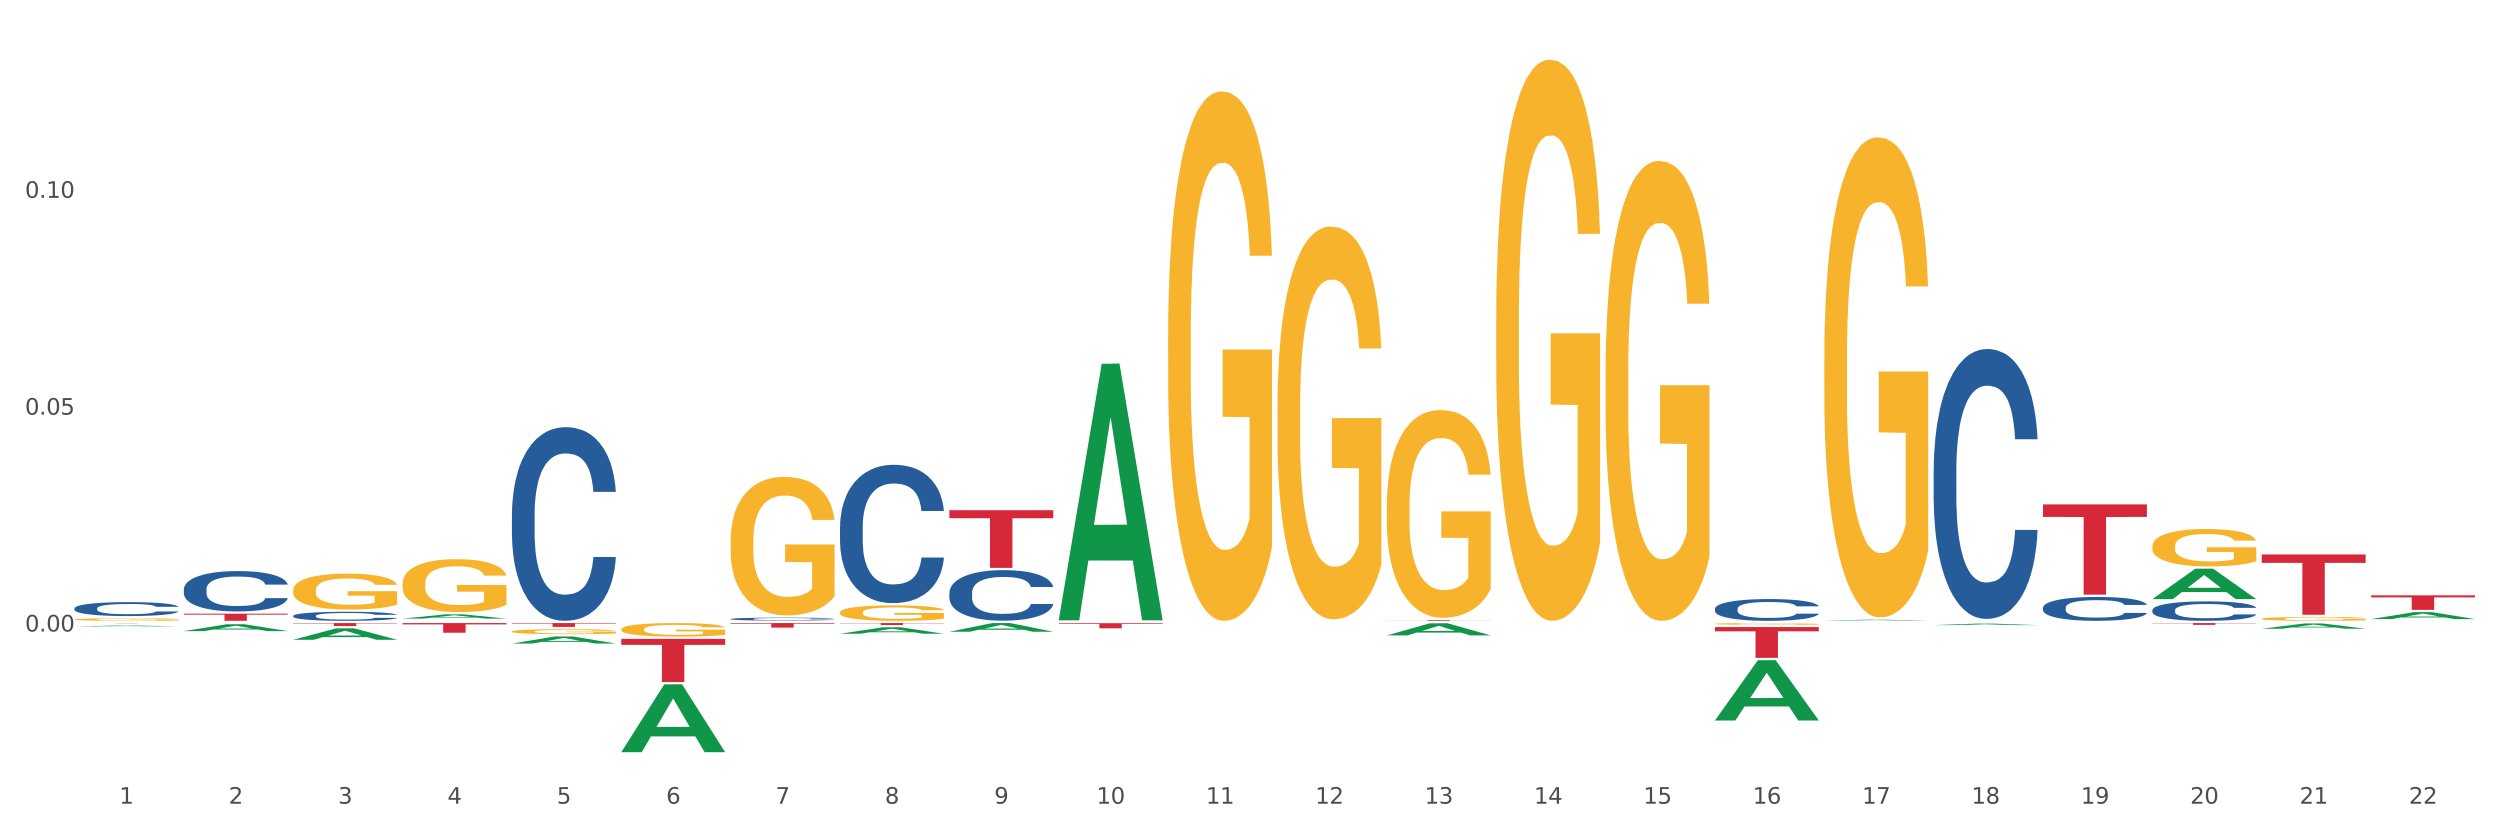 <?xml version="1.0" encoding="utf-8" standalone="no"?>
<!DOCTYPE svg PUBLIC "-//W3C//DTD SVG 1.1//EN"
  "http://www.w3.org/Graphics/SVG/1.1/DTD/svg11.dtd">
<svg xmlns:xlink="http://www.w3.org/1999/xlink" width="1080pt" height="360pt" viewBox="0 0 1080 360" xmlns="http://www.w3.org/2000/svg" version="1.1">
 <rect x="0" y="0" width="1080" height="360" fill="#333333" stroke="none"/>
 <defs>
  <style type="text/css">*{stroke-linejoin: round; stroke-linecap: butt}</style>
 </defs>
 <g id="figure_1">
  <g id="patch_1">
   <path d="M 0 360 
L 1080 360 
L 1080 0 
L 0 0 
z
" style="fill: #ffffff; stroke: #ffffff; stroke-linejoin: miter"/>
  </g>
  <g id="axes_1">
   <g id="matplotlib.axis_1">
    <g id="xtick_1">
     <g id="text_1">
      <!-- 1 -->
      <g style="fill: #4d4d4d" transform="translate(51.562 347.204) scale(0.096 -0.096)">
       <defs>
        <path id="DejaVuSans-31" d="M 794 531 
L 1825 531 
L 1825 4091 
L 703 3866 
L 703 4441 
L 1819 4666 
L 2450 4666 
L 2450 531 
L 3481 531 
L 3481 0 
L 794 0 
L 794 531 
z
" transform="scale(0.016)"/>
       </defs>
       <use xlink:href="#DejaVuSans-31"/>
      </g>
     </g>
    </g>
    <g id="xtick_2">
     <g id="text_2">
      <!-- 2 -->
      <g style="fill: #4d4d4d" transform="translate(98.807 347.204) scale(0.096 -0.096)">
       <defs>
        <path id="DejaVuSans-32" d="M 1228 531 
L 3431 531 
L 3431 0 
L 469 0 
L 469 531 
Q 828 903 1448 1529 
Q 2069 2156 2228 2338 
Q 2531 2678 2651 2914 
Q 2772 3150 2772 3378 
Q 2772 3750 2511 3984 
Q 2250 4219 1831 4219 
Q 1534 4219 1204 4116 
Q 875 4013 500 3803 
L 500 4441 
Q 881 4594 1212 4672 
Q 1544 4750 1819 4750 
Q 2544 4750 2975 4387 
Q 3406 4025 3406 3419 
Q 3406 3131 3298 2873 
Q 3191 2616 2906 2266 
Q 2828 2175 2409 1742 
Q 1991 1309 1228 531 
z
" transform="scale(0.016)"/>
       </defs>
       <use xlink:href="#DejaVuSans-32"/>
      </g>
     </g>
    </g>
    <g id="xtick_3">
     <g id="text_3">
      <!-- 3 -->
      <g style="fill: #4d4d4d" transform="translate(146.052 347.204) scale(0.096 -0.096)">
       <defs>
        <path id="DejaVuSans-33" d="M 2597 2516 
Q 3050 2419 3304 2112 
Q 3559 1806 3559 1356 
Q 3559 666 3084 287 
Q 2609 -91 1734 -91 
Q 1441 -91 1130 -33 
Q 819 25 488 141 
L 488 750 
Q 750 597 1062 519 
Q 1375 441 1716 441 
Q 2309 441 2620 675 
Q 2931 909 2931 1356 
Q 2931 1769 2642 2001 
Q 2353 2234 1838 2234 
L 1294 2234 
L 1294 2753 
L 1863 2753 
Q 2328 2753 2575 2939 
Q 2822 3125 2822 3475 
Q 2822 3834 2567 4026 
Q 2313 4219 1838 4219 
Q 1578 4219 1281 4162 
Q 984 4106 628 3988 
L 628 4550 
Q 988 4650 1302 4700 
Q 1616 4750 1894 4750 
Q 2613 4750 3031 4423 
Q 3450 4097 3450 3541 
Q 3450 3153 3228 2886 
Q 3006 2619 2597 2516 
z
" transform="scale(0.016)"/>
       </defs>
       <use xlink:href="#DejaVuSans-33"/>
      </g>
     </g>
    </g>
    <g id="xtick_4">
     <g id="text_4">
      <!-- 4 -->
      <g style="fill: #4d4d4d" transform="translate(193.297 347.204) scale(0.096 -0.096)">
       <defs>
        <path id="DejaVuSans-34" d="M 2419 4116 
L 825 1625 
L 2419 1625 
L 2419 4116 
z
M 2253 4666 
L 3047 4666 
L 3047 1625 
L 3713 1625 
L 3713 1100 
L 3047 1100 
L 3047 0 
L 2419 0 
L 2419 1100 
L 313 1100 
L 313 1709 
L 2253 4666 
z
" transform="scale(0.016)"/>
       </defs>
       <use xlink:href="#DejaVuSans-34"/>
      </g>
     </g>
    </g>
    <g id="xtick_5">
     <g id="text_5">
      <!-- 5 -->
      <g style="fill: #4d4d4d" transform="translate(240.542 347.204) scale(0.096 -0.096)">
       <defs>
        <path id="DejaVuSans-35" d="M 691 4666 
L 3169 4666 
L 3169 4134 
L 1269 4134 
L 1269 2991 
Q 1406 3038 1543 3061 
Q 1681 3084 1819 3084 
Q 2600 3084 3056 2656 
Q 3513 2228 3513 1497 
Q 3513 744 3044 326 
Q 2575 -91 1722 -91 
Q 1428 -91 1123 -41 
Q 819 9 494 109 
L 494 744 
Q 775 591 1075 516 
Q 1375 441 1709 441 
Q 2250 441 2565 725 
Q 2881 1009 2881 1497 
Q 2881 1984 2565 2268 
Q 2250 2553 1709 2553 
Q 1456 2553 1204 2497 
Q 953 2441 691 2322 
L 691 4666 
z
" transform="scale(0.016)"/>
       </defs>
       <use xlink:href="#DejaVuSans-35"/>
      </g>
     </g>
    </g>
    <g id="xtick_6">
     <g id="text_6">
      <!-- 6 -->
      <g style="fill: #4d4d4d" transform="translate(287.787 347.204) scale(0.096 -0.096)">
       <defs>
        <path id="DejaVuSans-36" d="M 2113 2584 
Q 1688 2584 1439 2293 
Q 1191 2003 1191 1497 
Q 1191 994 1439 701 
Q 1688 409 2113 409 
Q 2538 409 2786 701 
Q 3034 994 3034 1497 
Q 3034 2003 2786 2293 
Q 2538 2584 2113 2584 
z
M 3366 4563 
L 3366 3988 
Q 3128 4100 2886 4159 
Q 2644 4219 2406 4219 
Q 1781 4219 1451 3797 
Q 1122 3375 1075 2522 
Q 1259 2794 1537 2939 
Q 1816 3084 2150 3084 
Q 2853 3084 3261 2657 
Q 3669 2231 3669 1497 
Q 3669 778 3244 343 
Q 2819 -91 2113 -91 
Q 1303 -91 875 529 
Q 447 1150 447 2328 
Q 447 3434 972 4092 
Q 1497 4750 2381 4750 
Q 2619 4750 2861 4703 
Q 3103 4656 3366 4563 
z
" transform="scale(0.016)"/>
       </defs>
       <use xlink:href="#DejaVuSans-36"/>
      </g>
     </g>
    </g>
    <g id="xtick_7">
     <g id="text_7">
      <!-- 7 -->
      <g style="fill: #4d4d4d" transform="translate(335.032 347.204) scale(0.096 -0.096)">
       <defs>
        <path id="DejaVuSans-37" d="M 525 4666 
L 3525 4666 
L 3525 4397 
L 1831 0 
L 1172 0 
L 2766 4134 
L 525 4134 
L 525 4666 
z
" transform="scale(0.016)"/>
       </defs>
       <use xlink:href="#DejaVuSans-37"/>
      </g>
     </g>
    </g>
    <g id="xtick_8">
     <g id="text_8">
      <!-- 8 -->
      <g style="fill: #4d4d4d" transform="translate(382.276 347.204) scale(0.096 -0.096)">
       <defs>
        <path id="DejaVuSans-38" d="M 2034 2216 
Q 1584 2216 1326 1975 
Q 1069 1734 1069 1313 
Q 1069 891 1326 650 
Q 1584 409 2034 409 
Q 2484 409 2743 651 
Q 3003 894 3003 1313 
Q 3003 1734 2745 1975 
Q 2488 2216 2034 2216 
z
M 1403 2484 
Q 997 2584 770 2862 
Q 544 3141 544 3541 
Q 544 4100 942 4425 
Q 1341 4750 2034 4750 
Q 2731 4750 3128 4425 
Q 3525 4100 3525 3541 
Q 3525 3141 3298 2862 
Q 3072 2584 2669 2484 
Q 3125 2378 3379 2068 
Q 3634 1759 3634 1313 
Q 3634 634 3220 271 
Q 2806 -91 2034 -91 
Q 1263 -91 848 271 
Q 434 634 434 1313 
Q 434 1759 690 2068 
Q 947 2378 1403 2484 
z
M 1172 3481 
Q 1172 3119 1398 2916 
Q 1625 2713 2034 2713 
Q 2441 2713 2670 2916 
Q 2900 3119 2900 3481 
Q 2900 3844 2670 4047 
Q 2441 4250 2034 4250 
Q 1625 4250 1398 4047 
Q 1172 3844 1172 3481 
z
" transform="scale(0.016)"/>
       </defs>
       <use xlink:href="#DejaVuSans-38"/>
      </g>
     </g>
    </g>
    <g id="xtick_9">
     <g id="text_9">
      <!-- 9 -->
      <g style="fill: #4d4d4d" transform="translate(429.521 347.204) scale(0.096 -0.096)">
       <defs>
        <path id="DejaVuSans-39" d="M 703 97 
L 703 672 
Q 941 559 1184 500 
Q 1428 441 1663 441 
Q 2288 441 2617 861 
Q 2947 1281 2994 2138 
Q 2813 1869 2534 1725 
Q 2256 1581 1919 1581 
Q 1219 1581 811 2004 
Q 403 2428 403 3163 
Q 403 3881 828 4315 
Q 1253 4750 1959 4750 
Q 2769 4750 3195 4129 
Q 3622 3509 3622 2328 
Q 3622 1225 3098 567 
Q 2575 -91 1691 -91 
Q 1453 -91 1209 -44 
Q 966 3 703 97 
z
M 1959 2075 
Q 2384 2075 2632 2365 
Q 2881 2656 2881 3163 
Q 2881 3666 2632 3958 
Q 2384 4250 1959 4250 
Q 1534 4250 1286 3958 
Q 1038 3666 1038 3163 
Q 1038 2656 1286 2365 
Q 1534 2075 1959 2075 
z
" transform="scale(0.016)"/>
       </defs>
       <use xlink:href="#DejaVuSans-39"/>
      </g>
     </g>
    </g>
    <g id="xtick_10">
     <g id="text_10">
      <!-- 10 -->
      <g style="fill: #4d4d4d" transform="translate(473.712 347.204) scale(0.096 -0.096)">
       <defs>
        <path id="DejaVuSans-30" d="M 2034 4250 
Q 1547 4250 1301 3770 
Q 1056 3291 1056 2328 
Q 1056 1369 1301 889 
Q 1547 409 2034 409 
Q 2525 409 2770 889 
Q 3016 1369 3016 2328 
Q 3016 3291 2770 3770 
Q 2525 4250 2034 4250 
z
M 2034 4750 
Q 2819 4750 3233 4129 
Q 3647 3509 3647 2328 
Q 3647 1150 3233 529 
Q 2819 -91 2034 -91 
Q 1250 -91 836 529 
Q 422 1150 422 2328 
Q 422 3509 836 4129 
Q 1250 4750 2034 4750 
z
" transform="scale(0.016)"/>
       </defs>
       <use xlink:href="#DejaVuSans-31"/>
       <use xlink:href="#DejaVuSans-30" transform="translate(63.623 0)"/>
      </g>
     </g>
    </g>
    <g id="xtick_11">
     <g id="text_11">
      <!-- 11 -->
      <g style="fill: #4d4d4d" transform="translate(520.957 347.204) scale(0.096 -0.096)">
       <use xlink:href="#DejaVuSans-31"/>
       <use xlink:href="#DejaVuSans-31" transform="translate(63.623 0)"/>
      </g>
     </g>
    </g>
    <g id="xtick_12">
     <g id="text_12">
      <!-- 12 -->
      <g style="fill: #4d4d4d" transform="translate(568.202 347.204) scale(0.096 -0.096)">
       <use xlink:href="#DejaVuSans-31"/>
       <use xlink:href="#DejaVuSans-32" transform="translate(63.623 0)"/>
      </g>
     </g>
    </g>
    <g id="xtick_13">
     <g id="text_13">
      <!-- 13 -->
      <g style="fill: #4d4d4d" transform="translate(615.447 347.204) scale(0.096 -0.096)">
       <use xlink:href="#DejaVuSans-31"/>
       <use xlink:href="#DejaVuSans-33" transform="translate(63.623 0)"/>
      </g>
     </g>
    </g>
    <g id="xtick_14">
     <g id="text_14">
      <!-- 14 -->
      <g style="fill: #4d4d4d" transform="translate(662.692 347.204) scale(0.096 -0.096)">
       <use xlink:href="#DejaVuSans-31"/>
       <use xlink:href="#DejaVuSans-34" transform="translate(63.623 0)"/>
      </g>
     </g>
    </g>
    <g id="xtick_15">
     <g id="text_15">
      <!-- 15 -->
      <g style="fill: #4d4d4d" transform="translate(709.937 347.204) scale(0.096 -0.096)">
       <use xlink:href="#DejaVuSans-31"/>
       <use xlink:href="#DejaVuSans-35" transform="translate(63.623 0)"/>
      </g>
     </g>
    </g>
    <g id="xtick_16">
     <g id="text_16">
      <!-- 16 -->
      <g style="fill: #4d4d4d" transform="translate(757.181 347.204) scale(0.096 -0.096)">
       <use xlink:href="#DejaVuSans-31"/>
       <use xlink:href="#DejaVuSans-36" transform="translate(63.623 0)"/>
      </g>
     </g>
    </g>
    <g id="xtick_17">
     <g id="text_17">
      <!-- 17 -->
      <g style="fill: #4d4d4d" transform="translate(804.426 347.204) scale(0.096 -0.096)">
       <use xlink:href="#DejaVuSans-31"/>
       <use xlink:href="#DejaVuSans-37" transform="translate(63.623 0)"/>
      </g>
     </g>
    </g>
    <g id="xtick_18">
     <g id="text_18">
      <!-- 18 -->
      <g style="fill: #4d4d4d" transform="translate(851.671 347.204) scale(0.096 -0.096)">
       <use xlink:href="#DejaVuSans-31"/>
       <use xlink:href="#DejaVuSans-38" transform="translate(63.623 0)"/>
      </g>
     </g>
    </g>
    <g id="xtick_19">
     <g id="text_19">
      <!-- 19 -->
      <g style="fill: #4d4d4d" transform="translate(898.916 347.204) scale(0.096 -0.096)">
       <use xlink:href="#DejaVuSans-31"/>
       <use xlink:href="#DejaVuSans-39" transform="translate(63.623 0)"/>
      </g>
     </g>
    </g>
    <g id="xtick_20">
     <g id="text_20">
      <!-- 20 -->
      <g style="fill: #4d4d4d" transform="translate(946.161 347.204) scale(0.096 -0.096)">
       <use xlink:href="#DejaVuSans-32"/>
       <use xlink:href="#DejaVuSans-30" transform="translate(63.623 0)"/>
      </g>
     </g>
    </g>
    <g id="xtick_21">
     <g id="text_21">
      <!-- 21 -->
      <g style="fill: #4d4d4d" transform="translate(993.406 347.204) scale(0.096 -0.096)">
       <use xlink:href="#DejaVuSans-32"/>
       <use xlink:href="#DejaVuSans-31" transform="translate(63.623 0)"/>
      </g>
     </g>
    </g>
    <g id="xtick_22">
     <g id="text_22">
      <!-- 22 -->
      <g style="fill: #4d4d4d" transform="translate(1040.651 347.204) scale(0.096 -0.096)">
       <use xlink:href="#DejaVuSans-32"/>
       <use xlink:href="#DejaVuSans-32" transform="translate(63.623 0)"/>
      </g>
     </g>
    </g>
    <g id="xtick_23"/>
    <g id="xtick_24"/>
    <g id="xtick_25"/>
    <g id="xtick_26"/>
    <g id="xtick_27"/>
    <g id="xtick_28"/>
    <g id="xtick_29"/>
    <g id="xtick_30"/>
    <g id="xtick_31"/>
    <g id="xtick_32"/>
    <g id="xtick_33"/>
    <g id="xtick_34"/>
    <g id="xtick_35"/>
    <g id="xtick_36"/>
    <g id="xtick_37"/>
    <g id="xtick_38"/>
    <g id="xtick_39"/>
    <g id="xtick_40"/>
    <g id="xtick_41"/>
    <g id="xtick_42"/>
    <g id="xtick_43"/>
   </g>
   <g id="matplotlib.axis_2">
    <g id="ytick_1">
     <g id="text_23">
      <!-- 0.00 -->
      <g style="fill: #4d4d4d" transform="translate(10.8 272.814) scale(0.096 -0.096)">
       <defs>
        <path id="DejaVuSans-2e" d="M 684 794 
L 1344 794 
L 1344 0 
L 684 0 
L 684 794 
z
" transform="scale(0.016)"/>
       </defs>
       <use xlink:href="#DejaVuSans-30"/>
       <use xlink:href="#DejaVuSans-2e" transform="translate(63.623 0)"/>
       <use xlink:href="#DejaVuSans-30" transform="translate(95.41 0)"/>
       <use xlink:href="#DejaVuSans-30" transform="translate(159.033 0)"/>
      </g>
     </g>
    </g>
    <g id="ytick_2">
     <g id="text_24">
      <!-- 0.05 -->
      <g style="fill: #4d4d4d" transform="translate(10.8 179.139) scale(0.096 -0.096)">
       <use xlink:href="#DejaVuSans-30"/>
       <use xlink:href="#DejaVuSans-2e" transform="translate(63.623 0)"/>
       <use xlink:href="#DejaVuSans-30" transform="translate(95.41 0)"/>
       <use xlink:href="#DejaVuSans-35" transform="translate(159.033 0)"/>
      </g>
     </g>
    </g>
    <g id="ytick_3">
     <g id="text_25">
      <!-- 0.10 -->
      <g style="fill: #4d4d4d" transform="translate(10.8 85.465) scale(0.096 -0.096)">
       <use xlink:href="#DejaVuSans-30"/>
       <use xlink:href="#DejaVuSans-2e" transform="translate(63.623 0)"/>
       <use xlink:href="#DejaVuSans-31" transform="translate(95.41 0)"/>
       <use xlink:href="#DejaVuSans-30" transform="translate(159.033 0)"/>
      </g>
     </g>
    </g>
    <g id="ytick_4"/>
    <g id="ytick_5"/>
    <g id="ytick_6"/>
    <g id="ytick_7"/>
   </g>
   <g id="PolyCollection_1">
    <path d="M 882.583 262.51 
L 882.636 262.501 
L 882.636 262.237 
L 882.795 261.88 
L 883.379 261.221 
L 884.121 260.723 
L 885.395 260.139 
L 886.084 259.895 
L 886.986 259.622 
L 888.843 259.18 
L 890.965 258.803 
L 892.451 258.596 
L 893.565 258.465 
L 896.058 258.23 
L 897.491 258.126 
L 898.976 258.041 
L 900.249 257.985 
L 902.371 257.919 
L 904.069 257.891 
L 906.032 257.881 
L 907.677 257.891 
L 909.852 257.929 
L 913.035 258.041 
L 914.255 258.107 
L 915.9 258.22 
L 917.598 258.371 
L 918.977 258.521 
L 920.569 258.738 
L 922.213 259.02 
L 923.805 259.377 
L 924.919 259.707 
L 925.821 260.055 
L 926.617 260.478 
L 927.2 260.939 
L 927.465 261.325 
L 917.757 261.325 
L 917.491 260.977 
L 916.961 260.6 
L 916.43 260.346 
L 915.847 260.139 
L 914.945 259.904 
L 914.149 259.754 
L 912.823 259.575 
L 911.603 259.462 
L 910.595 259.396 
L 909.374 259.34 
L 906.775 259.283 
L 904.918 259.283 
L 903.751 259.302 
L 902.318 259.349 
L 901.098 259.415 
L 899.666 259.528 
L 898.552 259.65 
L 897.438 259.81 
L 896.801 259.923 
L 895.846 260.13 
L 895.209 260.299 
L 894.36 260.591 
L 893.883 260.798 
L 893.034 261.334 
L 892.663 261.729 
L 892.504 262.002 
L 892.398 262.303 
L 892.398 263.771 
L 892.716 264.429 
L 892.981 264.711 
L 893.406 265.031 
L 894.201 265.445 
L 895.368 265.85 
L 896.589 266.141 
L 897.597 266.32 
L 898.552 266.452 
L 899.507 266.555 
L 900.674 266.649 
L 901.629 266.706 
L 903.061 266.762 
L 904.759 266.791 
L 906.085 266.791 
L 908.791 266.744 
L 910.011 266.696 
L 911.178 266.631 
L 912.451 266.527 
L 913.459 266.414 
L 914.043 266.33 
L 914.998 266.151 
L 915.741 265.963 
L 916.377 265.746 
L 916.802 265.558 
L 917.279 265.276 
L 917.651 264.956 
L 917.757 264.787 
L 927.465 264.787 
L 927.253 265.125 
L 926.882 265.455 
L 926.139 265.897 
L 925.555 266.151 
L 924.654 266.461 
L 923.699 266.725 
L 922.372 267.016 
L 921.152 267.233 
L 919.879 267.421 
L 918.499 267.59 
L 916.006 267.825 
L 915.104 267.891 
L 913.194 268.004 
L 911.709 268.07 
L 909.534 268.136 
L 907.305 268.173 
L 904.971 268.183 
L 902.902 268.164 
L 900.621 268.108 
L 899.188 268.051 
L 897.597 267.967 
L 895.74 267.835 
L 893.989 267.675 
L 892.344 267.487 
L 890.806 267.27 
L 889.373 267.026 
L 887.517 266.621 
L 886.137 266.226 
L 885.129 265.859 
L 884.44 265.549 
L 883.75 265.154 
L 883.379 264.881 
L 882.795 264.222 
L 882.583 263.611 
L 882.583 262.51 
z
" clip-path="url(#pba58a5b943)" style="fill: #255c99"/>
    <path d="M 835.338 203.168 
L 835.391 203.061 
L 835.391 200.08 
L 835.55 196.033 
L 836.134 188.579 
L 836.876 182.935 
L 838.15 176.333 
L 838.839 173.564 
L 839.741 170.476 
L 841.598 165.471 
L 843.72 161.212 
L 845.206 158.869 
L 846.32 157.378 
L 848.813 154.716 
L 850.246 153.544 
L 851.731 152.586 
L 853.004 151.947 
L 855.127 151.202 
L 856.824 150.882 
L 858.787 150.776 
L 860.432 150.882 
L 862.607 151.308 
L 865.79 152.586 
L 867.01 153.331 
L 868.655 154.609 
L 870.353 156.313 
L 871.732 158.017 
L 873.324 160.466 
L 874.968 163.661 
L 876.56 167.707 
L 877.674 171.434 
L 878.576 175.374 
L 879.372 180.166 
L 879.955 185.384 
L 880.221 189.75 
L 870.512 189.75 
L 870.247 185.81 
L 869.716 181.551 
L 869.186 178.676 
L 868.602 176.333 
L 867.7 173.671 
L 866.904 171.967 
L 865.578 169.944 
L 864.358 168.666 
L 863.35 167.92 
L 862.13 167.281 
L 859.53 166.642 
L 857.673 166.642 
L 856.506 166.855 
L 855.073 167.388 
L 853.853 168.133 
L 852.421 169.411 
L 851.307 170.795 
L 850.193 172.606 
L 849.556 173.884 
L 848.601 176.226 
L 847.964 178.143 
L 847.116 181.444 
L 846.638 183.787 
L 845.789 189.857 
L 845.418 194.329 
L 845.259 197.417 
L 845.153 200.825 
L 845.153 217.437 
L 845.471 224.891 
L 845.736 228.086 
L 846.161 231.706 
L 846.956 236.392 
L 848.124 240.971 
L 849.344 244.272 
L 850.352 246.295 
L 851.307 247.786 
L 852.262 248.957 
L 853.429 250.022 
L 854.384 250.661 
L 855.816 251.3 
L 857.514 251.62 
L 858.84 251.62 
L 861.546 251.087 
L 862.766 250.555 
L 863.933 249.809 
L 865.207 248.638 
L 866.215 247.36 
L 866.798 246.402 
L 867.753 244.378 
L 868.496 242.249 
L 869.132 239.799 
L 869.557 237.67 
L 870.034 234.475 
L 870.406 230.855 
L 870.512 228.938 
L 880.221 228.938 
L 880.008 232.771 
L 879.637 236.498 
L 878.894 241.503 
L 878.311 244.378 
L 877.409 247.893 
L 876.454 250.874 
L 875.127 254.175 
L 873.907 256.625 
L 872.634 258.754 
L 871.255 260.671 
L 868.761 263.333 
L 867.859 264.079 
L 865.949 265.357 
L 864.464 266.102 
L 862.289 266.847 
L 860.06 267.273 
L 857.726 267.38 
L 855.657 267.167 
L 853.376 266.528 
L 851.943 265.889 
L 850.352 264.931 
L 848.495 263.44 
L 846.744 261.629 
L 845.1 259.5 
L 843.561 257.051 
L 842.129 254.282 
L 840.272 249.703 
L 838.892 245.23 
L 837.884 241.077 
L 837.195 237.563 
L 836.505 233.091 
L 836.134 230.003 
L 835.55 222.548 
L 835.338 215.627 
L 835.338 203.168 
z
" clip-path="url(#pba58a5b943)" style="fill: #255c99"/>
    <path d="M 929.828 263.569 
L 929.881 263.561 
L 929.881 263.347 
L 930.04 263.055 
L 930.623 262.519 
L 931.366 262.112 
L 932.639 261.637 
L 933.329 261.438 
L 934.231 261.215 
L 936.088 260.855 
L 938.21 260.548 
L 939.695 260.379 
L 940.81 260.272 
L 943.303 260.08 
L 944.735 259.996 
L 946.221 259.927 
L 947.494 259.881 
L 949.616 259.827 
L 951.314 259.804 
L 953.277 259.797 
L 954.922 259.804 
L 957.097 259.835 
L 960.28 259.927 
L 961.5 259.981 
L 963.145 260.073 
L 964.842 260.195 
L 966.222 260.318 
L 967.813 260.494 
L 969.458 260.724 
L 971.05 261.016 
L 972.164 261.284 
L 973.066 261.568 
L 973.861 261.913 
L 974.445 262.289 
L 974.71 262.603 
L 965.002 262.603 
L 964.736 262.319 
L 964.206 262.013 
L 963.675 261.806 
L 963.092 261.637 
L 962.19 261.445 
L 961.394 261.323 
L 960.068 261.177 
L 958.847 261.085 
L 957.839 261.031 
L 956.619 260.985 
L 954.02 260.939 
L 952.163 260.939 
L 950.996 260.955 
L 949.563 260.993 
L 948.343 261.047 
L 946.911 261.139 
L 945.796 261.238 
L 944.682 261.369 
L 944.046 261.461 
L 943.091 261.629 
L 942.454 261.767 
L 941.605 262.005 
L 941.128 262.174 
L 940.279 262.611 
L 939.908 262.933 
L 939.748 263.155 
L 939.642 263.4 
L 939.642 264.597 
L 939.961 265.133 
L 940.226 265.363 
L 940.65 265.624 
L 941.446 265.961 
L 942.613 266.291 
L 943.834 266.529 
L 944.842 266.674 
L 945.796 266.782 
L 946.751 266.866 
L 947.919 266.943 
L 948.874 266.989 
L 950.306 267.035 
L 952.004 267.058 
L 953.33 267.058 
L 956.036 267.02 
L 957.256 266.981 
L 958.423 266.928 
L 959.696 266.843 
L 960.704 266.751 
L 961.288 266.682 
L 962.243 266.536 
L 962.986 266.383 
L 963.622 266.207 
L 964.047 266.053 
L 964.524 265.823 
L 964.895 265.563 
L 965.002 265.425 
L 974.71 265.425 
L 974.498 265.701 
L 974.127 265.969 
L 973.384 266.329 
L 972.8 266.536 
L 971.898 266.79 
L 970.944 267.004 
L 969.617 267.242 
L 968.397 267.418 
L 967.124 267.572 
L 965.744 267.71 
L 963.251 267.901 
L 962.349 267.955 
L 960.439 268.047 
L 958.954 268.101 
L 956.778 268.154 
L 954.55 268.185 
L 952.216 268.193 
L 950.147 268.177 
L 947.866 268.131 
L 946.433 268.085 
L 944.842 268.016 
L 942.985 267.909 
L 941.234 267.779 
L 939.589 267.625 
L 938.051 267.449 
L 936.618 267.25 
L 934.762 266.92 
L 933.382 266.598 
L 932.374 266.299 
L 931.684 266.046 
L 930.995 265.724 
L 930.623 265.501 
L 930.04 264.965 
L 929.828 264.466 
L 929.828 263.569 
z
" clip-path="url(#pba58a5b943)" style="fill: #255c99"/>
    <path d="M 221.154 222.124 
L 221.208 222.048 
L 221.208 219.908 
L 221.367 217.005 
L 221.95 211.657 
L 222.693 207.608 
L 223.966 202.871 
L 224.656 200.885 
L 225.558 198.669 
L 227.415 195.079 
L 229.537 192.023 
L 231.022 190.342 
L 232.136 189.272 
L 234.63 187.362 
L 236.062 186.522 
L 237.548 185.834 
L 238.821 185.376 
L 240.943 184.841 
L 242.641 184.612 
L 244.604 184.536 
L 246.248 184.612 
L 248.424 184.918 
L 251.607 185.834 
L 252.827 186.369 
L 254.472 187.286 
L 256.169 188.508 
L 257.549 189.731 
L 259.14 191.488 
L 260.785 193.78 
L 262.376 196.683 
L 263.491 199.357 
L 264.392 202.184 
L 265.188 205.622 
L 265.772 209.365 
L 266.037 212.498 
L 256.328 212.498 
L 256.063 209.671 
L 255.533 206.615 
L 255.002 204.552 
L 254.419 202.871 
L 253.517 200.961 
L 252.721 199.739 
L 251.395 198.287 
L 250.174 197.371 
L 249.166 196.836 
L 247.946 196.377 
L 245.347 195.919 
L 243.49 195.919 
L 242.323 196.072 
L 240.89 196.454 
L 239.67 196.989 
L 238.237 197.905 
L 237.123 198.899 
L 236.009 200.197 
L 235.373 201.114 
L 234.418 202.795 
L 233.781 204.17 
L 232.932 206.539 
L 232.455 208.219 
L 231.606 212.574 
L 231.235 215.783 
L 231.075 217.998 
L 230.969 220.443 
L 230.969 232.361 
L 231.288 237.709 
L 231.553 240.001 
L 231.977 242.599 
L 232.773 245.96 
L 233.94 249.246 
L 235.16 251.614 
L 236.168 253.066 
L 237.123 254.135 
L 238.078 254.976 
L 239.245 255.74 
L 240.2 256.198 
L 241.633 256.656 
L 243.331 256.886 
L 244.657 256.886 
L 247.363 256.504 
L 248.583 256.122 
L 249.75 255.587 
L 251.023 254.746 
L 252.031 253.83 
L 252.615 253.142 
L 253.57 251.69 
L 254.312 250.162 
L 254.949 248.405 
L 255.374 246.877 
L 255.851 244.585 
L 256.222 241.988 
L 256.328 240.613 
L 266.037 240.613 
L 265.825 243.363 
L 265.454 246.037 
L 264.711 249.628 
L 264.127 251.69 
L 263.225 254.212 
L 262.27 256.351 
L 260.944 258.719 
L 259.724 260.476 
L 258.451 262.004 
L 257.071 263.38 
L 254.578 265.289 
L 253.676 265.824 
L 251.766 266.741 
L 250.28 267.276 
L 248.105 267.811 
L 245.877 268.116 
L 243.543 268.193 
L 241.474 268.04 
L 239.192 267.581 
L 237.76 267.123 
L 236.168 266.435 
L 234.312 265.366 
L 232.561 264.067 
L 230.916 262.539 
L 229.378 260.782 
L 227.945 258.796 
L 226.088 255.51 
L 224.709 252.302 
L 223.701 249.322 
L 223.011 246.801 
L 222.322 243.592 
L 221.95 241.377 
L 221.367 236.029 
L 221.154 231.063 
L 221.154 222.124 
z
" clip-path="url(#pba58a5b943)" style="fill: #255c99"/>
    <path d="M 362.889 227.639 
L 362.942 227.584 
L 362.942 226.056 
L 363.101 223.983 
L 363.685 220.162 
L 364.428 217.27 
L 365.701 213.887 
L 366.391 212.468 
L 367.293 210.885 
L 369.149 208.32 
L 371.271 206.137 
L 372.757 204.936 
L 373.871 204.172 
L 376.365 202.808 
L 377.797 202.208 
L 379.282 201.717 
L 380.556 201.389 
L 382.678 201.007 
L 384.375 200.843 
L 386.338 200.789 
L 387.983 200.843 
L 390.158 201.062 
L 393.341 201.717 
L 394.562 202.099 
L 396.206 202.753 
L 397.904 203.627 
L 399.283 204.5 
L 400.875 205.755 
L 402.52 207.392 
L 404.111 209.466 
L 405.225 211.376 
L 406.127 213.395 
L 406.923 215.851 
L 407.506 218.525 
L 407.772 220.763 
L 398.063 220.763 
L 397.798 218.744 
L 397.267 216.561 
L 396.737 215.087 
L 396.153 213.887 
L 395.251 212.522 
L 394.456 211.649 
L 393.129 210.612 
L 391.909 209.957 
L 390.901 209.575 
L 389.681 209.248 
L 387.081 208.92 
L 385.224 208.92 
L 384.057 209.029 
L 382.625 209.302 
L 381.405 209.684 
L 379.972 210.339 
L 378.858 211.049 
L 377.744 211.976 
L 377.107 212.631 
L 376.152 213.832 
L 375.516 214.814 
L 374.667 216.506 
L 374.189 217.707 
L 373.341 220.817 
L 372.969 223.109 
L 372.81 224.692 
L 372.704 226.438 
L 372.704 234.952 
L 373.022 238.772 
L 373.287 240.409 
L 373.712 242.265 
L 374.508 244.666 
L 375.675 247.013 
L 376.895 248.704 
L 377.903 249.741 
L 378.858 250.505 
L 379.813 251.106 
L 380.98 251.651 
L 381.935 251.979 
L 383.367 252.306 
L 385.065 252.47 
L 386.391 252.47 
L 389.097 252.197 
L 390.317 251.924 
L 391.485 251.542 
L 392.758 250.942 
L 393.766 250.287 
L 394.349 249.796 
L 395.304 248.759 
L 396.047 247.668 
L 396.684 246.412 
L 397.108 245.321 
L 397.586 243.684 
L 397.957 241.828 
L 398.063 240.846 
L 407.772 240.846 
L 407.56 242.811 
L 407.188 244.721 
L 406.445 247.286 
L 405.862 248.759 
L 404.96 250.56 
L 404.005 252.088 
L 402.679 253.78 
L 401.458 255.035 
L 400.185 256.126 
L 398.806 257.109 
L 396.312 258.473 
L 395.41 258.855 
L 393.501 259.51 
L 392.015 259.892 
L 389.84 260.274 
L 387.612 260.492 
L 385.277 260.547 
L 383.208 260.438 
L 380.927 260.11 
L 379.495 259.783 
L 377.903 259.292 
L 376.046 258.528 
L 374.295 257.6 
L 372.651 256.508 
L 371.112 255.253 
L 369.68 253.834 
L 367.823 251.488 
L 366.444 249.196 
L 365.436 247.067 
L 364.746 245.266 
L 364.056 242.974 
L 363.685 241.392 
L 363.101 237.571 
L 362.889 234.024 
L 362.889 227.639 
z
" clip-path="url(#pba58a5b943)" style="fill: #255c99"/>
    <path d="M 32.175 262.823 
L 32.228 262.818 
L 32.228 262.664 
L 32.387 262.455 
L 32.971 262.07 
L 33.714 261.779 
L 34.987 261.438 
L 35.676 261.295 
L 36.578 261.135 
L 38.435 260.877 
L 40.557 260.657 
L 42.043 260.536 
L 43.157 260.459 
L 45.65 260.322 
L 47.083 260.261 
L 48.568 260.212 
L 49.842 260.179 
L 51.964 260.14 
L 53.661 260.124 
L 55.624 260.118 
L 57.269 260.124 
L 59.444 260.146 
L 62.627 260.212 
L 63.847 260.25 
L 65.492 260.316 
L 67.19 260.404 
L 68.569 260.492 
L 70.161 260.619 
L 71.805 260.784 
L 73.397 260.992 
L 74.511 261.185 
L 75.413 261.388 
L 76.209 261.636 
L 76.792 261.905 
L 77.058 262.13 
L 67.349 262.13 
L 67.084 261.927 
L 66.553 261.707 
L 66.023 261.559 
L 65.439 261.438 
L 64.537 261.3 
L 63.741 261.212 
L 62.415 261.108 
L 61.195 261.042 
L 60.187 261.003 
L 58.967 260.97 
L 56.367 260.938 
L 54.51 260.938 
L 53.343 260.948 
L 51.911 260.976 
L 50.69 261.014 
L 49.258 261.08 
L 48.144 261.152 
L 47.03 261.245 
L 46.393 261.311 
L 45.438 261.432 
L 44.802 261.531 
L 43.953 261.702 
L 43.475 261.823 
L 42.626 262.136 
L 42.255 262.367 
L 42.096 262.526 
L 41.99 262.702 
L 41.99 263.56 
L 42.308 263.944 
L 42.573 264.109 
L 42.998 264.296 
L 43.794 264.538 
L 44.961 264.775 
L 46.181 264.945 
L 47.189 265.049 
L 48.144 265.126 
L 49.099 265.187 
L 50.266 265.242 
L 51.221 265.275 
L 52.653 265.308 
L 54.351 265.324 
L 55.677 265.324 
L 58.383 265.297 
L 59.603 265.269 
L 60.77 265.231 
L 62.044 265.17 
L 63.052 265.104 
L 63.635 265.055 
L 64.59 264.95 
L 65.333 264.84 
L 65.97 264.714 
L 66.394 264.604 
L 66.872 264.439 
L 67.243 264.252 
L 67.349 264.153 
L 77.058 264.153 
L 76.845 264.351 
L 76.474 264.544 
L 75.731 264.802 
L 75.148 264.95 
L 74.246 265.132 
L 73.291 265.286 
L 71.965 265.456 
L 70.744 265.583 
L 69.471 265.693 
L 68.092 265.792 
L 65.598 265.929 
L 64.696 265.967 
L 62.786 266.033 
L 61.301 266.072 
L 59.126 266.11 
L 56.898 266.132 
L 54.563 266.138 
L 52.494 266.127 
L 50.213 266.094 
L 48.781 266.061 
L 47.189 266.011 
L 45.332 265.934 
L 43.581 265.841 
L 41.937 265.731 
L 40.398 265.605 
L 38.966 265.462 
L 37.109 265.225 
L 35.73 264.994 
L 34.722 264.78 
L 34.032 264.599 
L 33.342 264.368 
L 32.971 264.208 
L 32.387 263.824 
L 32.175 263.466 
L 32.175 262.823 
z
" clip-path="url(#pba58a5b943)" style="fill: #255c99"/>
    <path d="M 126.665 266.046 
L 126.718 266.043 
L 126.718 265.943 
L 126.877 265.808 
L 127.461 265.559 
L 128.203 265.37 
L 129.477 265.15 
L 130.166 265.057 
L 131.068 264.954 
L 132.925 264.787 
L 135.047 264.644 
L 136.533 264.566 
L 137.647 264.516 
L 140.14 264.427 
L 141.573 264.388 
L 143.058 264.356 
L 144.331 264.335 
L 146.453 264.31 
L 148.151 264.299 
L 150.114 264.295 
L 151.759 264.299 
L 153.934 264.313 
L 157.117 264.356 
L 158.337 264.381 
L 159.982 264.424 
L 161.68 264.48 
L 163.059 264.537 
L 164.651 264.619 
L 166.295 264.726 
L 167.887 264.861 
L 169.001 264.986 
L 169.903 265.118 
L 170.699 265.278 
L 171.282 265.452 
L 171.547 265.598 
L 161.839 265.598 
L 161.573 265.466 
L 161.043 265.324 
L 160.512 265.228 
L 159.929 265.15 
L 159.027 265.061 
L 158.231 265.004 
L 156.905 264.936 
L 155.685 264.893 
L 154.677 264.868 
L 153.456 264.847 
L 150.857 264.826 
L 149 264.826 
L 147.833 264.833 
L 146.4 264.851 
L 145.18 264.876 
L 143.748 264.918 
L 142.634 264.965 
L 141.52 265.025 
L 140.883 265.068 
L 139.928 265.146 
L 139.291 265.21 
L 138.442 265.32 
L 137.965 265.399 
L 137.116 265.602 
L 136.745 265.751 
L 136.586 265.854 
L 136.48 265.968 
L 136.48 266.523 
L 136.798 266.773 
L 137.063 266.879 
L 137.488 267 
L 138.283 267.157 
L 139.45 267.31 
L 140.671 267.42 
L 141.679 267.488 
L 142.634 267.538 
L 143.589 267.577 
L 144.756 267.613 
L 145.711 267.634 
L 147.143 267.655 
L 148.841 267.666 
L 150.167 267.666 
L 152.873 267.648 
L 154.093 267.63 
L 155.26 267.605 
L 156.533 267.566 
L 157.541 267.524 
L 158.125 267.492 
L 159.08 267.424 
L 159.823 267.353 
L 160.459 267.271 
L 160.884 267.2 
L 161.361 267.093 
L 161.733 266.972 
L 161.839 266.908 
L 171.547 266.908 
L 171.335 267.036 
L 170.964 267.161 
L 170.221 267.328 
L 169.637 267.424 
L 168.736 267.541 
L 167.781 267.641 
L 166.454 267.751 
L 165.234 267.833 
L 163.961 267.904 
L 162.581 267.968 
L 160.088 268.057 
L 159.186 268.082 
L 157.276 268.125 
L 155.791 268.15 
L 153.616 268.175 
L 151.387 268.189 
L 149.053 268.193 
L 146.984 268.186 
L 144.703 268.164 
L 143.27 268.143 
L 141.679 268.111 
L 139.822 268.061 
L 138.071 268 
L 136.426 267.929 
L 134.888 267.847 
L 133.456 267.755 
L 131.599 267.602 
L 130.219 267.452 
L 129.211 267.314 
L 128.522 267.196 
L 127.832 267.047 
L 127.461 266.943 
L 126.877 266.694 
L 126.665 266.463 
L 126.665 266.046 
z
" clip-path="url(#pba58a5b943)" style="fill: #255c99"/>
    <path d="M 79.42 254.541 
L 79.473 254.525 
L 79.473 254.079 
L 79.632 253.475 
L 80.216 252.36 
L 80.958 251.516 
L 82.232 250.529 
L 82.921 250.115 
L 83.823 249.654 
L 85.68 248.905 
L 87.802 248.269 
L 89.288 247.918 
L 90.402 247.695 
L 92.895 247.297 
L 94.328 247.122 
L 95.813 246.979 
L 97.086 246.883 
L 99.209 246.772 
L 100.906 246.724 
L 102.869 246.708 
L 104.514 246.724 
L 106.689 246.788 
L 109.872 246.979 
L 111.092 247.09 
L 112.737 247.281 
L 114.435 247.536 
L 115.814 247.791 
L 117.406 248.157 
L 119.05 248.635 
L 120.642 249.24 
L 121.756 249.797 
L 122.658 250.386 
L 123.454 251.102 
L 124.037 251.882 
L 124.303 252.535 
L 114.594 252.535 
L 114.329 251.946 
L 113.798 251.309 
L 113.268 250.879 
L 112.684 250.529 
L 111.782 250.131 
L 110.986 249.876 
L 109.66 249.574 
L 108.44 249.383 
L 107.432 249.272 
L 106.212 249.176 
L 103.612 249.08 
L 101.755 249.08 
L 100.588 249.112 
L 99.156 249.192 
L 97.935 249.303 
L 96.503 249.494 
L 95.389 249.701 
L 94.275 249.972 
L 93.638 250.163 
L 92.683 250.513 
L 92.046 250.8 
L 91.198 251.293 
L 90.72 251.644 
L 89.871 252.551 
L 89.5 253.22 
L 89.341 253.681 
L 89.235 254.191 
L 89.235 256.675 
L 89.553 257.789 
L 89.818 258.267 
L 90.243 258.808 
L 91.038 259.508 
L 92.206 260.193 
L 93.426 260.686 
L 94.434 260.989 
L 95.389 261.212 
L 96.344 261.387 
L 97.511 261.546 
L 98.466 261.642 
L 99.898 261.737 
L 101.596 261.785 
L 102.922 261.785 
L 105.628 261.705 
L 106.848 261.626 
L 108.015 261.514 
L 109.289 261.339 
L 110.297 261.148 
L 110.88 261.005 
L 111.835 260.702 
L 112.578 260.384 
L 113.214 260.018 
L 113.639 259.699 
L 114.116 259.222 
L 114.488 258.68 
L 114.594 258.394 
L 124.303 258.394 
L 124.09 258.967 
L 123.719 259.524 
L 122.976 260.273 
L 122.393 260.702 
L 121.491 261.228 
L 120.536 261.674 
L 119.209 262.167 
L 117.989 262.533 
L 116.716 262.852 
L 115.337 263.138 
L 112.843 263.536 
L 111.941 263.648 
L 110.031 263.839 
L 108.546 263.95 
L 106.371 264.062 
L 104.142 264.125 
L 101.808 264.141 
L 99.739 264.109 
L 97.458 264.014 
L 96.025 263.918 
L 94.434 263.775 
L 92.577 263.552 
L 90.826 263.282 
L 89.182 262.963 
L 87.643 262.597 
L 86.211 262.183 
L 84.354 261.498 
L 82.974 260.83 
L 81.966 260.209 
L 81.277 259.683 
L 80.587 259.015 
L 80.216 258.553 
L 79.632 257.439 
L 79.42 256.404 
L 79.42 254.541 
z
" clip-path="url(#pba58a5b943)" style="fill: #255c99"/>
    <path d="M 410.134 256.106 
L 410.187 256.086 
L 410.187 255.528 
L 410.346 254.77 
L 410.93 253.374 
L 411.673 252.318 
L 412.946 251.081 
L 413.635 250.563 
L 414.537 249.985 
L 416.394 249.047 
L 418.516 248.25 
L 420.002 247.811 
L 421.116 247.532 
L 423.609 247.034 
L 425.042 246.814 
L 426.527 246.635 
L 427.801 246.515 
L 429.923 246.376 
L 431.62 246.316 
L 433.583 246.296 
L 435.228 246.316 
L 437.403 246.396 
L 440.586 246.635 
L 441.806 246.774 
L 443.451 247.014 
L 445.149 247.333 
L 446.528 247.652 
L 448.12 248.11 
L 449.764 248.708 
L 451.356 249.466 
L 452.47 250.164 
L 453.372 250.902 
L 454.168 251.799 
L 454.751 252.776 
L 455.017 253.594 
L 445.308 253.594 
L 445.043 252.856 
L 444.512 252.058 
L 443.982 251.52 
L 443.398 251.081 
L 442.496 250.583 
L 441.7 250.264 
L 440.374 249.885 
L 439.154 249.646 
L 438.146 249.506 
L 436.926 249.386 
L 434.326 249.267 
L 432.469 249.267 
L 431.302 249.307 
L 429.87 249.406 
L 428.649 249.546 
L 427.217 249.785 
L 426.103 250.044 
L 424.989 250.383 
L 424.352 250.623 
L 423.397 251.061 
L 422.761 251.42 
L 421.912 252.038 
L 421.434 252.477 
L 420.585 253.614 
L 420.214 254.451 
L 420.055 255.029 
L 419.949 255.667 
L 419.949 258.778 
L 420.267 260.174 
L 420.532 260.772 
L 420.957 261.45 
L 421.753 262.327 
L 422.92 263.185 
L 424.14 263.803 
L 425.148 264.182 
L 426.103 264.461 
L 427.058 264.68 
L 428.225 264.879 
L 429.18 264.999 
L 430.612 265.119 
L 432.31 265.178 
L 433.636 265.178 
L 436.342 265.079 
L 437.562 264.979 
L 438.729 264.84 
L 440.003 264.62 
L 441.011 264.381 
L 441.594 264.201 
L 442.549 263.823 
L 443.292 263.424 
L 443.929 262.965 
L 444.353 262.566 
L 444.83 261.968 
L 445.202 261.29 
L 445.308 260.931 
L 455.017 260.931 
L 454.804 261.649 
L 454.433 262.347 
L 453.69 263.284 
L 453.107 263.823 
L 452.205 264.481 
L 451.25 265.039 
L 449.924 265.657 
L 448.703 266.116 
L 447.43 266.514 
L 446.051 266.873 
L 443.557 267.372 
L 442.655 267.511 
L 440.745 267.751 
L 439.26 267.89 
L 437.085 268.03 
L 434.857 268.11 
L 432.522 268.13 
L 430.453 268.09 
L 428.172 267.97 
L 426.74 267.85 
L 425.148 267.671 
L 423.291 267.392 
L 421.54 267.053 
L 419.896 266.654 
L 418.357 266.195 
L 416.925 265.677 
L 415.068 264.82 
L 413.689 263.982 
L 412.681 263.204 
L 411.991 262.546 
L 411.301 261.709 
L 410.93 261.131 
L 410.346 259.735 
L 410.134 258.439 
L 410.134 256.106 
z
" clip-path="url(#pba58a5b943)" style="fill: #255c99"/>
    <path d="M 315.644 267.4 
L 315.697 267.398 
L 315.697 267.366 
L 315.856 267.322 
L 316.44 267.242 
L 317.183 267.181 
L 318.456 267.109 
L 319.146 267.079 
L 320.048 267.046 
L 321.904 266.991 
L 324.027 266.945 
L 325.512 266.92 
L 326.626 266.904 
L 329.12 266.875 
L 330.552 266.862 
L 332.038 266.852 
L 333.311 266.845 
L 335.433 266.837 
L 337.131 266.834 
L 339.094 266.832 
L 340.738 266.834 
L 342.913 266.838 
L 346.097 266.852 
L 347.317 266.86 
L 348.961 266.874 
L 350.659 266.892 
L 352.038 266.911 
L 353.63 266.937 
L 355.275 266.972 
L 356.866 267.016 
L 357.98 267.056 
L 358.882 267.099 
L 359.678 267.151 
L 360.262 267.207 
L 360.527 267.254 
L 350.818 267.254 
L 350.553 267.212 
L 350.022 267.166 
L 349.492 267.134 
L 348.908 267.109 
L 348.006 267.08 
L 347.211 267.062 
L 345.884 267.04 
L 344.664 267.026 
L 343.656 267.018 
L 342.436 267.011 
L 339.836 267.004 
L 337.979 267.004 
L 336.812 267.006 
L 335.38 267.012 
L 334.16 267.02 
L 332.727 267.034 
L 331.613 267.049 
L 330.499 267.069 
L 329.862 267.083 
L 328.907 267.108 
L 328.271 267.129 
L 327.422 267.164 
L 326.944 267.19 
L 326.096 267.255 
L 325.724 267.304 
L 325.565 267.337 
L 325.459 267.374 
L 325.459 267.554 
L 325.777 267.635 
L 326.043 267.669 
L 326.467 267.709 
L 327.263 267.759 
L 328.43 267.809 
L 329.65 267.845 
L 330.658 267.866 
L 331.613 267.883 
L 332.568 267.895 
L 333.735 267.907 
L 334.69 267.914 
L 336.123 267.921 
L 337.82 267.924 
L 339.147 267.924 
L 341.852 267.918 
L 343.073 267.913 
L 344.24 267.904 
L 345.513 267.892 
L 346.521 267.878 
L 347.105 267.868 
L 348.059 267.846 
L 348.802 267.823 
L 349.439 267.796 
L 349.863 267.773 
L 350.341 267.738 
L 350.712 267.699 
L 350.818 267.679 
L 360.527 267.679 
L 360.315 267.72 
L 359.943 267.76 
L 359.201 267.815 
L 358.617 267.846 
L 357.715 267.884 
L 356.76 267.916 
L 355.434 267.952 
L 354.214 267.978 
L 352.94 268.001 
L 351.561 268.022 
L 349.067 268.051 
L 348.166 268.059 
L 346.256 268.073 
L 344.77 268.081 
L 342.595 268.089 
L 340.367 268.094 
L 338.033 268.095 
L 335.963 268.092 
L 333.682 268.085 
L 332.25 268.079 
L 330.658 268.068 
L 328.801 268.052 
L 327.051 268.032 
L 325.406 268.009 
L 323.867 267.983 
L 322.435 267.953 
L 320.578 267.903 
L 319.199 267.855 
L 318.191 267.81 
L 317.501 267.772 
L 316.811 267.724 
L 316.44 267.69 
L 315.856 267.609 
L 315.644 267.534 
L 315.644 267.4 
z
" clip-path="url(#pba58a5b943)" style="fill: #255c99"/>
    <path d="M 740.848 263.018 
L 740.901 263.01 
L 740.901 262.769 
L 741.06 262.443 
L 741.644 261.843 
L 742.387 261.388 
L 743.66 260.856 
L 744.35 260.633 
L 745.251 260.384 
L 747.108 259.981 
L 749.23 259.637 
L 750.716 259.449 
L 751.83 259.328 
L 754.324 259.114 
L 755.756 259.02 
L 757.241 258.942 
L 758.515 258.891 
L 760.637 258.831 
L 762.334 258.805 
L 764.297 258.796 
L 765.942 258.805 
L 768.117 258.839 
L 771.3 258.942 
L 772.521 259.002 
L 774.165 259.105 
L 775.863 259.243 
L 777.242 259.38 
L 778.834 259.577 
L 780.479 259.835 
L 782.07 260.161 
L 783.184 260.461 
L 784.086 260.779 
L 784.882 261.165 
L 785.465 261.585 
L 785.731 261.937 
L 776.022 261.937 
L 775.757 261.62 
L 775.226 261.276 
L 774.696 261.045 
L 774.112 260.856 
L 773.21 260.641 
L 772.415 260.504 
L 771.088 260.341 
L 769.868 260.238 
L 768.86 260.178 
L 767.64 260.126 
L 765.04 260.075 
L 763.183 260.075 
L 762.016 260.092 
L 760.584 260.135 
L 759.364 260.195 
L 757.931 260.298 
L 756.817 260.41 
L 755.703 260.556 
L 755.066 260.658 
L 754.111 260.847 
L 753.475 261.002 
L 752.626 261.268 
L 752.148 261.457 
L 751.3 261.946 
L 750.928 262.306 
L 750.769 262.555 
L 750.663 262.829 
L 750.663 264.168 
L 750.981 264.769 
L 751.246 265.026 
L 751.671 265.318 
L 752.467 265.696 
L 753.634 266.065 
L 754.854 266.331 
L 755.862 266.494 
L 756.817 266.614 
L 757.772 266.708 
L 758.939 266.794 
L 759.894 266.845 
L 761.326 266.897 
L 763.024 266.923 
L 764.35 266.923 
L 767.056 266.88 
L 768.276 266.837 
L 769.444 266.777 
L 770.717 266.682 
L 771.725 266.579 
L 772.308 266.502 
L 773.263 266.339 
L 774.006 266.168 
L 774.643 265.97 
L 775.067 265.799 
L 775.545 265.541 
L 775.916 265.249 
L 776.022 265.095 
L 785.731 265.095 
L 785.519 265.404 
L 785.147 265.704 
L 784.404 266.107 
L 783.821 266.339 
L 782.919 266.622 
L 781.964 266.863 
L 780.638 267.129 
L 779.417 267.326 
L 778.144 267.498 
L 776.765 267.652 
L 774.271 267.867 
L 773.369 267.927 
L 771.46 268.03 
L 769.974 268.09 
L 767.799 268.15 
L 765.571 268.184 
L 763.236 268.193 
L 761.167 268.176 
L 758.886 268.124 
L 757.454 268.073 
L 755.862 267.995 
L 754.005 267.875 
L 752.254 267.729 
L 750.61 267.558 
L 749.071 267.36 
L 747.639 267.137 
L 745.782 266.768 
L 744.403 266.408 
L 743.395 266.073 
L 742.705 265.79 
L 742.015 265.43 
L 741.644 265.181 
L 741.06 264.58 
L 740.848 264.022 
L 740.848 263.018 
z
" clip-path="url(#pba58a5b943)" style="fill: #255c99"/>
    <path d="M 268.399 324.894 
L 268.446 324.867 
L 286.954 295.64 
L 294.635 295.613 
L 313.282 324.95 
L 304.398 324.95 
L 300.372 318.118 
L 281.263 318.118 
L 281.124 318.228 
L 277.237 324.95 
L 268.399 324.95 
L 268.399 324.894 
L 283.669 314.041 
L 297.966 314.014 
L 290.887 301.866 
L 290.794 301.811 
L 290.702 301.893 
L 283.622 314.014 
L 283.669 314.041 
L 268.399 324.894 
z
" clip-path="url(#pba58a5b943)" style="fill: #109648"/>
    <path d="M 599.113 274.487 
L 599.16 274.482 
L 617.668 269.267 
L 625.349 269.262 
L 643.996 274.497 
L 635.112 274.497 
L 631.087 273.278 
L 611.977 273.278 
L 611.838 273.298 
L 607.951 274.497 
L 599.113 274.497 
L 599.113 274.487 
L 614.383 272.551 
L 628.681 272.546 
L 621.601 270.378 
L 621.509 270.368 
L 621.416 270.383 
L 614.337 272.546 
L 614.383 272.551 
L 599.113 274.487 
z
" clip-path="url(#pba58a5b943)" style="fill: #109648"/>
    <path d="M 457.379 267.782 
L 457.425 267.678 
L 475.933 157.152 
L 483.614 157.048 
L 502.262 267.991 
L 493.378 267.991 
L 489.352 242.156 
L 470.242 242.156 
L 470.103 242.573 
L 466.217 267.991 
L 457.379 267.991 
L 457.379 267.782 
L 472.648 226.739 
L 486.946 226.635 
L 479.866 180.695 
L 479.774 180.487 
L 479.681 180.799 
L 472.602 226.635 
L 472.648 226.739 
L 457.379 267.782 
z
" clip-path="url(#pba58a5b943)" style="fill: #109648"/>
    <path d="M 410.134 272.902 
L 410.18 272.899 
L 428.689 269.17 
L 436.37 269.166 
L 455.017 272.91 
L 446.133 272.91 
L 442.107 272.038 
L 422.997 272.038 
L 422.858 272.052 
L 418.972 272.91 
L 410.134 272.91 
L 410.134 272.902 
L 425.403 271.518 
L 439.701 271.514 
L 432.622 269.964 
L 432.529 269.957 
L 432.437 269.968 
L 425.357 271.514 
L 425.403 271.518 
L 410.134 272.902 
z
" clip-path="url(#pba58a5b943)" style="fill: #109648"/>
    <path d="M 362.889 273.779 
L 362.935 273.777 
L 381.444 270.987 
L 389.125 270.985 
L 407.772 273.785 
L 398.888 273.785 
L 394.862 273.133 
L 375.752 273.133 
L 375.614 273.143 
L 371.727 273.785 
L 362.889 273.785 
L 362.889 273.779 
L 378.158 272.744 
L 392.456 272.741 
L 385.377 271.581 
L 385.284 271.576 
L 385.192 271.584 
L 378.112 272.741 
L 378.158 272.744 
L 362.889 273.779 
z
" clip-path="url(#pba58a5b943)" style="fill: #109648"/>
    <path d="M 740.848 311.21 
L 740.894 311.186 
L 759.403 285.208 
L 767.084 285.184 
L 785.731 311.259 
L 776.847 311.259 
L 772.821 305.187 
L 753.711 305.187 
L 753.573 305.285 
L 749.686 311.259 
L 740.848 311.259 
L 740.848 311.21 
L 756.117 301.563 
L 770.415 301.539 
L 763.336 290.741 
L 763.243 290.692 
L 763.151 290.766 
L 756.071 301.539 
L 756.117 301.563 
L 740.848 311.21 
z
" clip-path="url(#pba58a5b943)" style="fill: #109648"/>
    <path d="M 788.093 268.09 
L 788.139 268.09 
L 806.648 267.704 
L 814.329 267.704 
L 832.976 268.091 
L 824.092 268.091 
L 820.066 268.001 
L 800.956 268.001 
L 800.817 268.002 
L 796.931 268.091 
L 788.093 268.091 
L 788.093 268.09 
L 803.362 267.947 
L 817.66 267.946 
L 810.581 267.786 
L 810.488 267.785 
L 810.395 267.787 
L 803.316 267.946 
L 803.362 267.947 
L 788.093 268.09 
z
" clip-path="url(#pba58a5b943)" style="fill: #109648"/>
    <path d="M 835.338 270.053 
L 835.384 270.052 
L 853.892 269.403 
L 861.573 269.402 
L 880.221 270.054 
L 871.337 270.054 
L 867.311 269.902 
L 848.201 269.902 
L 848.062 269.905 
L 844.176 270.054 
L 835.338 270.054 
L 835.338 270.053 
L 850.607 269.812 
L 864.905 269.811 
L 857.825 269.541 
L 857.733 269.54 
L 857.64 269.542 
L 850.561 269.811 
L 850.607 269.812 
L 835.338 270.053 
z
" clip-path="url(#pba58a5b943)" style="fill: #109648"/>
    <path d="M 929.828 258.798 
L 929.874 258.786 
L 948.382 245.677 
L 956.063 245.664 
L 974.71 258.823 
L 965.826 258.823 
L 961.801 255.759 
L 942.691 255.759 
L 942.552 255.808 
L 938.665 258.823 
L 929.828 258.823 
L 929.828 258.798 
L 945.097 253.93 
L 959.395 253.918 
L 952.315 248.469 
L 952.223 248.444 
L 952.13 248.481 
L 945.051 253.918 
L 945.097 253.93 
L 929.828 258.798 
z
" clip-path="url(#pba58a5b943)" style="fill: #109648"/>
    <path d="M 977.072 271.606 
L 977.119 271.604 
L 995.627 269.329 
L 1003.308 269.326 
L 1021.955 271.611 
L 1013.071 271.611 
L 1009.046 271.079 
L 989.936 271.079 
L 989.797 271.087 
L 985.91 271.611 
L 977.072 271.611 
L 977.072 271.606 
L 992.342 270.761 
L 1006.64 270.759 
L 999.56 269.813 
L 999.468 269.809 
L 999.375 269.815 
L 992.296 270.759 
L 992.342 270.761 
L 977.072 271.606 
z
" clip-path="url(#pba58a5b943)" style="fill: #109648"/>
    <path d="M 1024.317 267.453 
L 1024.364 267.45 
L 1042.872 264.436 
L 1050.553 264.434 
L 1069.2 267.459 
L 1060.316 267.459 
L 1056.29 266.754 
L 1037.181 266.754 
L 1037.042 266.766 
L 1033.155 267.459 
L 1024.317 267.459 
L 1024.317 267.453 
L 1039.587 266.334 
L 1053.884 266.331 
L 1046.805 265.078 
L 1046.712 265.073 
L 1046.62 265.081 
L 1039.54 266.331 
L 1039.587 266.334 
L 1024.317 267.453 
z
" clip-path="url(#pba58a5b943)" style="fill: #109648"/>
    <path d="M 221.154 278.006 
L 221.201 278.003 
L 239.709 274.947 
L 247.39 274.944 
L 266.037 278.012 
L 257.153 278.012 
L 253.128 277.297 
L 234.018 277.297 
L 233.879 277.309 
L 229.992 278.012 
L 221.154 278.012 
L 221.154 278.006 
L 236.424 276.871 
L 250.722 276.868 
L 243.642 275.598 
L 243.55 275.592 
L 243.457 275.601 
L 236.378 276.868 
L 236.424 276.871 
L 221.154 278.006 
z
" clip-path="url(#pba58a5b943)" style="fill: #109648"/>
    <path d="M 173.91 267.239 
L 173.956 267.238 
L 192.464 265.397 
L 200.145 265.395 
L 218.792 267.243 
L 209.908 267.243 
L 205.883 266.813 
L 186.773 266.813 
L 186.634 266.819 
L 182.747 267.243 
L 173.91 267.243 
L 173.91 267.239 
L 189.179 266.556 
L 203.477 266.554 
L 196.397 265.789 
L 196.305 265.785 
L 196.212 265.79 
L 189.133 266.554 
L 189.179 266.556 
L 173.91 267.239 
z
" clip-path="url(#pba58a5b943)" style="fill: #109648"/>
    <path d="M 929.828 269.166 
L 974.71 269.166 
L 974.71 269.273 
L 957.055 269.274 
L 957.055 269.936 
L 947.377 269.936 
L 947.377 269.274 
L 929.828 269.273 
L 929.828 269.167 
L 929.828 269.166 
z
" clip-path="url(#pba58a5b943)" style="fill: #d62839"/>
    <path d="M 977.072 239.531 
L 1021.955 239.531 
L 1021.955 243.148 
L 1004.3 243.172 
L 1004.3 265.56 
L 994.621 265.56 
L 994.621 243.172 
L 977.072 243.148 
L 977.072 239.555 
L 977.072 239.531 
z
" clip-path="url(#pba58a5b943)" style="fill: #d62839"/>
    <path d="M 1024.317 257.194 
L 1069.2 257.194 
L 1069.2 258.065 
L 1051.545 258.071 
L 1051.545 263.46 
L 1041.866 263.46 
L 1041.866 258.071 
L 1024.317 258.065 
L 1024.317 257.2 
L 1024.317 257.194 
z
" clip-path="url(#pba58a5b943)" style="fill: #d62839"/>
    <path d="M 32.175 269.166 
L 77.058 269.166 
L 77.058 269.179 
L 59.402 269.179 
L 59.402 269.257 
L 49.724 269.257 
L 49.724 269.179 
L 32.175 269.179 
L 32.175 269.166 
L 32.175 269.166 
z
" clip-path="url(#pba58a5b943)" style="fill: #d62839"/>
    <path d="M 221.154 269.166 
L 266.037 269.166 
L 266.037 269.398 
L 248.382 269.4 
L 248.382 270.836 
L 238.703 270.836 
L 238.703 269.4 
L 221.154 269.398 
L 221.154 269.168 
L 221.154 269.166 
z
" clip-path="url(#pba58a5b943)" style="fill: #d62839"/>
    <path d="M 32.175 270.638 
L 32.221 270.638 
L 50.73 270.231 
L 58.411 270.23 
L 77.058 270.639 
L 68.174 270.639 
L 64.148 270.544 
L 45.038 270.544 
L 44.899 270.545 
L 41.013 270.639 
L 32.175 270.639 
L 32.175 270.638 
L 47.444 270.487 
L 61.742 270.487 
L 54.663 270.317 
L 54.57 270.317 
L 54.478 270.318 
L 47.398 270.487 
L 47.444 270.487 
L 32.175 270.638 
z
" clip-path="url(#pba58a5b943)" style="fill: #109648"/>
    <path d="M 126.665 276.375 
L 126.711 276.371 
L 145.219 271.439 
L 152.9 271.434 
L 171.547 276.385 
L 162.663 276.385 
L 158.638 275.232 
L 139.528 275.232 
L 139.389 275.251 
L 135.502 276.385 
L 126.665 276.385 
L 126.665 276.375 
L 141.934 274.544 
L 156.232 274.539 
L 149.152 272.49 
L 149.06 272.48 
L 148.967 272.494 
L 141.888 274.539 
L 141.934 274.544 
L 126.665 276.375 
z
" clip-path="url(#pba58a5b943)" style="fill: #109648"/>
    <path d="M 79.42 272.631 
L 79.466 272.628 
L 97.974 269.67 
L 105.655 269.667 
L 124.303 272.637 
L 115.419 272.637 
L 111.393 271.945 
L 92.283 271.945 
L 92.144 271.956 
L 88.258 272.637 
L 79.42 272.637 
L 79.42 272.631 
L 94.689 271.533 
L 108.987 271.53 
L 101.907 270.3 
L 101.815 270.295 
L 101.722 270.303 
L 94.643 271.53 
L 94.689 271.533 
L 79.42 272.631 
z
" clip-path="url(#pba58a5b943)" style="fill: #109648"/>
    <path d="M 315.644 233.679 
L 315.697 233.624 
L 315.697 231.657 
L 315.803 229.964 
L 316.333 225.866 
L 317.128 222.479 
L 317.711 220.676 
L 318.294 219.2 
L 318.983 217.725 
L 319.83 216.196 
L 321.367 213.956 
L 322.321 212.808 
L 323.487 211.606 
L 325.606 209.858 
L 327.143 208.874 
L 328.733 208.055 
L 331.329 207.072 
L 333.025 206.634 
L 334.827 206.307 
L 336.999 206.088 
L 338.642 206.033 
L 342.245 206.197 
L 345.319 206.689 
L 346.802 207.072 
L 348.71 207.727 
L 349.717 208.164 
L 351.36 209.038 
L 353.055 210.186 
L 354.221 211.169 
L 355.97 213.027 
L 357.294 214.884 
L 358.513 217.179 
L 359.149 218.763 
L 359.626 220.239 
L 360.05 221.932 
L 360.474 224.609 
L 350.936 224.609 
L 350.565 222.697 
L 349.982 220.894 
L 349.134 219.146 
L 348.392 218.053 
L 347.12 216.687 
L 345.955 215.813 
L 344.736 215.158 
L 343.252 214.611 
L 342.086 214.338 
L 340.444 214.119 
L 337.211 214.174 
L 335.039 214.611 
L 333.555 215.158 
L 332.601 215.649 
L 331.753 216.196 
L 330.799 216.96 
L 329.687 218.108 
L 328.892 219.146 
L 328.097 220.457 
L 327.461 221.768 
L 326.878 223.298 
L 326.401 224.937 
L 326.03 226.631 
L 325.712 228.707 
L 325.447 232.149 
L 325.447 239.634 
L 325.553 241.328 
L 325.818 243.568 
L 326.136 245.261 
L 326.666 247.283 
L 327.143 248.649 
L 328.044 250.616 
L 329.051 252.255 
L 329.846 253.293 
L 330.64 254.167 
L 332.018 255.369 
L 333.555 256.352 
L 334.88 256.953 
L 336.681 257.5 
L 337.9 257.718 
L 338.96 257.827 
L 341.556 257.827 
L 343.411 257.664 
L 345.478 257.281 
L 347.067 256.789 
L 348.392 256.188 
L 349.876 255.205 
L 350.83 254.276 
L 350.83 242.857 
L 339.172 242.803 
L 339.172 235.209 
L 360.527 235.209 
L 360.527 257.5 
L 359.626 258.647 
L 358.619 259.685 
L 357.559 260.614 
L 355.97 261.761 
L 354.062 262.854 
L 352.366 263.619 
L 350.565 264.274 
L 348.445 264.875 
L 345.69 265.422 
L 343.994 265.64 
L 341.874 265.804 
L 339.384 265.859 
L 337.211 265.75 
L 335.092 265.476 
L 332.866 264.985 
L 330.693 264.274 
L 329.051 263.564 
L 327.408 262.69 
L 325.659 261.543 
L 324.282 260.45 
L 323.222 259.466 
L 322.056 258.21 
L 320.784 256.571 
L 319.83 255.096 
L 318.983 253.566 
L 318.082 251.599 
L 317.446 249.905 
L 316.81 247.775 
L 316.439 246.19 
L 316.015 243.732 
L 315.697 240.29 
L 315.644 233.679 
z
" clip-path="url(#pba58a5b943)" style="fill: #f7b32b"/>
    <path d="M 362.889 264.604 
L 362.942 264.598 
L 362.942 264.378 
L 363.048 264.189 
L 363.578 263.732 
L 364.373 263.355 
L 364.956 263.154 
L 365.539 262.989 
L 366.228 262.825 
L 367.075 262.654 
L 368.612 262.404 
L 369.566 262.276 
L 370.732 262.142 
L 372.851 261.947 
L 374.388 261.837 
L 375.978 261.746 
L 378.574 261.636 
L 380.27 261.588 
L 382.072 261.551 
L 384.244 261.527 
L 385.887 261.521 
L 389.49 261.539 
L 392.564 261.594 
L 394.047 261.636 
L 395.955 261.709 
L 396.962 261.758 
L 398.604 261.856 
L 400.3 261.984 
L 401.466 262.093 
L 403.215 262.3 
L 404.539 262.508 
L 405.758 262.764 
L 406.394 262.94 
L 406.871 263.105 
L 407.295 263.294 
L 407.719 263.592 
L 398.181 263.592 
L 397.81 263.379 
L 397.227 263.178 
L 396.379 262.983 
L 395.637 262.861 
L 394.365 262.709 
L 393.199 262.611 
L 391.981 262.538 
L 390.497 262.477 
L 389.331 262.447 
L 387.688 262.422 
L 384.456 262.428 
L 382.284 262.477 
L 380.8 262.538 
L 379.846 262.593 
L 378.998 262.654 
L 378.044 262.739 
L 376.932 262.867 
L 376.137 262.983 
L 375.342 263.129 
L 374.706 263.275 
L 374.123 263.446 
L 373.646 263.629 
L 373.275 263.818 
L 372.957 264.049 
L 372.692 264.433 
L 372.692 265.268 
L 372.798 265.457 
L 373.063 265.707 
L 373.381 265.896 
L 373.911 266.121 
L 374.388 266.273 
L 375.289 266.493 
L 376.296 266.675 
L 377.09 266.791 
L 377.885 266.889 
L 379.263 267.023 
L 380.8 267.132 
L 382.125 267.199 
L 383.926 267.26 
L 385.145 267.285 
L 386.205 267.297 
L 388.801 267.297 
L 390.656 267.279 
L 392.723 267.236 
L 394.312 267.181 
L 395.637 267.114 
L 397.121 267.004 
L 398.075 266.901 
L 398.075 265.627 
L 386.417 265.621 
L 386.417 264.774 
L 407.772 264.774 
L 407.772 267.26 
L 406.871 267.388 
L 405.864 267.504 
L 404.804 267.608 
L 403.215 267.736 
L 401.307 267.858 
L 399.611 267.943 
L 397.81 268.016 
L 395.69 268.083 
L 392.935 268.144 
L 391.239 268.168 
L 389.119 268.187 
L 386.629 268.193 
L 384.456 268.18 
L 382.336 268.15 
L 380.111 268.095 
L 377.938 268.016 
L 376.296 267.937 
L 374.653 267.839 
L 372.904 267.711 
L 371.527 267.589 
L 370.467 267.48 
L 369.301 267.34 
L 368.029 267.157 
L 367.075 266.992 
L 366.228 266.822 
L 365.327 266.602 
L 364.691 266.413 
L 364.055 266.176 
L 363.684 265.999 
L 363.26 265.725 
L 362.942 265.341 
L 362.889 264.604 
z
" clip-path="url(#pba58a5b943)" style="fill: #f7b32b"/>
    <path d="M 504.624 145.149 
L 504.677 144.94 
L 504.677 137.419 
L 504.783 130.943 
L 505.313 115.275 
L 506.107 102.323 
L 506.69 95.43 
L 507.273 89.789 
L 507.962 84.149 
L 508.81 78.299 
L 510.347 69.734 
L 511.301 65.347 
L 512.466 60.752 
L 514.586 54.067 
L 516.123 50.306 
L 517.712 47.173 
L 520.309 43.413 
L 522.005 41.741 
L 523.806 40.488 
L 525.979 39.652 
L 527.621 39.443 
L 531.225 40.07 
L 534.298 41.95 
L 535.782 43.413 
L 537.69 45.919 
L 538.696 47.591 
L 540.339 50.933 
L 542.035 55.32 
L 543.201 59.08 
L 544.949 66.183 
L 546.274 73.286 
L 547.493 82.06 
L 548.129 88.118 
L 548.606 93.758 
L 549.029 100.234 
L 549.453 110.471 
L 539.915 110.471 
L 539.544 103.159 
L 538.961 96.265 
L 538.114 89.58 
L 537.372 85.402 
L 536.1 80.18 
L 534.934 76.837 
L 533.715 74.33 
L 532.232 72.241 
L 531.066 71.197 
L 529.423 70.361 
L 526.191 70.57 
L 524.018 72.241 
L 522.534 74.33 
L 521.581 76.21 
L 520.733 78.299 
L 519.779 81.224 
L 518.666 85.611 
L 517.871 89.58 
L 517.076 94.594 
L 516.441 99.608 
L 515.858 105.457 
L 515.381 111.724 
L 515.01 118.2 
L 514.692 126.138 
L 514.427 139.299 
L 514.427 167.919 
L 514.533 174.395 
L 514.798 182.96 
L 515.116 189.436 
L 515.646 197.165 
L 516.123 202.388 
L 517.023 209.909 
L 518.03 216.176 
L 518.825 220.145 
L 519.62 223.487 
L 520.998 228.083 
L 522.534 231.843 
L 523.859 234.141 
L 525.661 236.23 
L 526.88 237.066 
L 527.939 237.484 
L 530.536 237.484 
L 532.391 236.857 
L 534.457 235.395 
L 536.047 233.515 
L 537.372 231.217 
L 538.855 227.456 
L 539.809 223.905 
L 539.809 180.244 
L 528.151 180.035 
L 528.151 150.998 
L 549.506 150.998 
L 549.506 236.23 
L 548.606 240.617 
L 547.599 244.587 
L 546.539 248.138 
L 544.949 252.525 
L 543.042 256.703 
L 541.346 259.628 
L 539.544 262.134 
L 537.425 264.432 
L 534.669 266.521 
L 532.973 267.357 
L 530.854 267.984 
L 528.363 268.193 
L 526.191 267.775 
L 524.071 266.73 
L 521.846 264.85 
L 519.673 262.134 
L 518.03 259.419 
L 516.388 256.076 
L 514.639 251.689 
L 513.261 247.511 
L 512.201 243.751 
L 511.036 238.946 
L 509.764 232.679 
L 508.81 227.039 
L 507.962 221.189 
L 507.061 213.669 
L 506.425 207.193 
L 505.79 199.046 
L 505.419 192.987 
L 504.995 183.587 
L 504.677 170.426 
L 504.624 145.149 
z
" clip-path="url(#pba58a5b943)" style="fill: #f7b32b"/>
    <path d="M 551.869 176.265 
L 551.922 176.11 
L 551.922 170.532 
L 552.028 165.729 
L 552.557 154.109 
L 553.352 144.503 
L 553.935 139.39 
L 554.518 135.207 
L 555.207 131.024 
L 556.055 126.686 
L 557.592 120.333 
L 558.545 117.08 
L 559.711 113.671 
L 561.831 108.713 
L 563.367 105.924 
L 564.957 103.6 
L 567.554 100.812 
L 569.249 99.572 
L 571.051 98.643 
L 573.224 98.023 
L 574.866 97.868 
L 578.47 98.333 
L 581.543 99.727 
L 583.027 100.812 
L 584.934 102.671 
L 585.941 103.91 
L 587.584 106.389 
L 589.28 109.643 
L 590.445 112.432 
L 592.194 117.7 
L 593.519 122.967 
L 594.738 129.475 
L 595.374 133.968 
L 595.85 138.151 
L 596.274 142.954 
L 596.698 150.546 
L 587.16 150.546 
L 586.789 145.123 
L 586.206 140.01 
L 585.358 135.052 
L 584.617 131.954 
L 583.345 128.08 
L 582.179 125.601 
L 580.96 123.742 
L 579.476 122.193 
L 578.311 121.418 
L 576.668 120.798 
L 573.436 120.953 
L 571.263 122.193 
L 569.779 123.742 
L 568.825 125.136 
L 567.978 126.686 
L 567.024 128.855 
L 565.911 132.109 
L 565.116 135.052 
L 564.321 138.771 
L 563.685 142.489 
L 563.103 146.827 
L 562.626 151.475 
L 562.255 156.278 
L 561.937 162.166 
L 561.672 171.927 
L 561.672 193.153 
L 561.778 197.956 
L 562.043 204.308 
L 562.361 209.111 
L 562.891 214.844 
L 563.367 218.717 
L 564.268 224.295 
L 565.275 228.943 
L 566.07 231.887 
L 566.865 234.366 
L 568.243 237.774 
L 569.779 240.563 
L 571.104 242.267 
L 572.906 243.817 
L 574.124 244.436 
L 575.184 244.746 
L 577.781 244.746 
L 579.635 244.281 
L 581.702 243.197 
L 583.292 241.803 
L 584.617 240.098 
L 586.1 237.309 
L 587.054 234.675 
L 587.054 202.294 
L 575.396 202.139 
L 575.396 180.603 
L 596.751 180.603 
L 596.751 243.817 
L 595.85 247.07 
L 594.844 250.014 
L 593.784 252.648 
L 592.194 255.902 
L 590.286 259 
L 588.591 261.169 
L 586.789 263.029 
L 584.67 264.733 
L 581.914 266.282 
L 580.218 266.902 
L 578.099 267.367 
L 575.608 267.522 
L 573.436 267.212 
L 571.316 266.437 
L 569.09 265.043 
L 566.918 263.029 
L 565.275 261.014 
L 563.632 258.535 
L 561.884 255.282 
L 560.506 252.183 
L 559.446 249.394 
L 558.28 245.831 
L 557.009 241.183 
L 556.055 237 
L 555.207 232.661 
L 554.306 227.084 
L 553.67 222.281 
L 553.034 216.238 
L 552.663 211.745 
L 552.24 204.773 
L 551.922 195.012 
L 551.869 176.265 
z
" clip-path="url(#pba58a5b943)" style="fill: #f7b32b"/>
    <path d="M 599.113 218.628 
L 599.166 218.546 
L 599.166 215.596 
L 599.272 213.055 
L 599.802 206.908 
L 600.597 201.826 
L 601.18 199.121 
L 601.763 196.908 
L 602.452 194.695 
L 603.3 192.4 
L 604.836 189.039 
L 605.79 187.318 
L 606.956 185.515 
L 609.076 182.892 
L 610.612 181.417 
L 612.202 180.187 
L 614.799 178.712 
L 616.494 178.056 
L 618.296 177.564 
L 620.469 177.236 
L 622.111 177.155 
L 625.715 177.4 
L 628.788 178.138 
L 630.272 178.712 
L 632.179 179.695 
L 633.186 180.351 
L 634.829 181.663 
L 636.525 183.384 
L 637.69 184.859 
L 639.439 187.646 
L 640.764 190.433 
L 641.983 193.875 
L 642.618 196.252 
L 643.095 198.465 
L 643.519 201.006 
L 643.943 205.022 
L 634.405 205.022 
L 634.034 202.154 
L 633.451 199.449 
L 632.603 196.826 
L 631.861 195.187 
L 630.59 193.138 
L 629.424 191.826 
L 628.205 190.843 
L 626.721 190.023 
L 625.556 189.613 
L 623.913 189.285 
L 620.68 189.367 
L 618.508 190.023 
L 617.024 190.843 
L 616.07 191.58 
L 615.222 192.4 
L 614.269 193.547 
L 613.156 195.269 
L 612.361 196.826 
L 611.566 198.793 
L 610.93 200.76 
L 610.347 203.055 
L 609.87 205.514 
L 609.5 208.055 
L 609.182 211.17 
L 608.917 216.333 
L 608.917 227.563 
L 609.023 230.103 
L 609.288 233.464 
L 609.606 236.005 
L 610.135 239.038 
L 610.612 241.087 
L 611.513 244.037 
L 612.52 246.496 
L 613.315 248.054 
L 614.11 249.365 
L 615.487 251.168 
L 617.024 252.644 
L 618.349 253.545 
L 620.151 254.365 
L 621.369 254.693 
L 622.429 254.857 
L 625.026 254.857 
L 626.88 254.611 
L 628.947 254.037 
L 630.537 253.299 
L 631.861 252.398 
L 633.345 250.922 
L 634.299 249.529 
L 634.299 232.398 
L 622.641 232.316 
L 622.641 220.923 
L 643.996 220.923 
L 643.996 254.365 
L 643.095 256.086 
L 642.088 257.643 
L 641.029 259.037 
L 639.439 260.758 
L 637.531 262.397 
L 635.836 263.545 
L 634.034 264.528 
L 631.914 265.43 
L 629.159 266.25 
L 627.463 266.578 
L 625.344 266.823 
L 622.853 266.905 
L 620.68 266.741 
L 618.561 266.332 
L 616.335 265.594 
L 614.163 264.528 
L 612.52 263.463 
L 610.877 262.151 
L 609.129 260.43 
L 607.751 258.791 
L 606.691 257.316 
L 605.525 255.43 
L 604.254 252.971 
L 603.3 250.758 
L 602.452 248.463 
L 601.551 245.513 
L 600.915 242.972 
L 600.279 239.775 
L 599.908 237.398 
L 599.484 233.71 
L 599.166 228.546 
L 599.113 218.628 
z
" clip-path="url(#pba58a5b943)" style="fill: #f7b32b"/>
    <path d="M 646.358 137.788 
L 646.411 137.567 
L 646.411 129.596 
L 646.517 122.733 
L 647.047 106.128 
L 647.842 92.401 
L 648.425 85.095 
L 649.008 79.117 
L 649.697 73.139 
L 650.545 66.94 
L 652.081 57.863 
L 653.035 53.213 
L 654.201 48.342 
L 656.321 41.258 
L 657.857 37.272 
L 659.447 33.951 
L 662.043 29.966 
L 663.739 28.195 
L 665.541 26.867 
L 667.713 25.981 
L 669.356 25.759 
L 672.959 26.424 
L 676.033 28.416 
L 677.517 29.966 
L 679.424 32.623 
L 680.431 34.394 
L 682.074 37.937 
L 683.769 42.586 
L 684.935 46.571 
L 686.684 54.099 
L 688.009 61.626 
L 689.227 70.925 
L 689.863 77.346 
L 690.34 83.324 
L 690.764 90.187 
L 691.188 101.036 
L 681.65 101.036 
L 681.279 93.287 
L 680.696 85.98 
L 679.848 78.896 
L 679.106 74.468 
L 677.835 68.933 
L 676.669 65.39 
L 675.45 62.733 
L 673.966 60.519 
L 672.8 59.412 
L 671.158 58.527 
L 667.925 58.748 
L 665.753 60.519 
L 664.269 62.733 
L 663.315 64.726 
L 662.467 66.94 
L 661.514 70.04 
L 660.401 74.689 
L 659.606 78.896 
L 658.811 84.209 
L 658.175 89.523 
L 657.592 95.722 
L 657.115 102.364 
L 656.744 109.227 
L 656.426 117.641 
L 656.162 131.589 
L 656.162 161.921 
L 656.268 168.784 
L 656.532 177.861 
L 656.85 184.725 
L 657.38 192.917 
L 657.857 198.452 
L 658.758 206.422 
L 659.765 213.064 
L 660.56 217.271 
L 661.355 220.813 
L 662.732 225.684 
L 664.269 229.669 
L 665.594 232.104 
L 667.395 234.318 
L 668.614 235.204 
L 669.674 235.647 
L 672.271 235.647 
L 674.125 234.983 
L 676.192 233.433 
L 677.782 231.44 
L 679.106 229.005 
L 680.59 225.02 
L 681.544 221.256 
L 681.544 174.983 
L 669.886 174.762 
L 669.886 143.987 
L 691.241 143.987 
L 691.241 234.318 
L 690.34 238.968 
L 689.333 243.174 
L 688.274 246.938 
L 686.684 251.588 
L 684.776 256.016 
L 683.081 259.115 
L 681.279 261.772 
L 679.159 264.207 
L 676.404 266.421 
L 674.708 267.307 
L 672.588 267.971 
L 670.098 268.193 
L 667.925 267.75 
L 665.806 266.643 
L 663.58 264.65 
L 661.408 261.772 
L 659.765 258.894 
L 658.122 255.351 
L 656.374 250.702 
L 654.996 246.274 
L 653.936 242.289 
L 652.77 237.197 
L 651.498 230.555 
L 650.545 224.577 
L 649.697 218.378 
L 648.796 210.407 
L 648.16 203.544 
L 647.524 194.909 
L 647.153 188.489 
L 646.729 178.526 
L 646.411 164.577 
L 646.358 137.788 
z
" clip-path="url(#pba58a5b943)" style="fill: #f7b32b"/>
    <path d="M 693.603 161.32 
L 693.656 161.139 
L 693.656 154.607 
L 693.762 148.982 
L 694.292 135.373 
L 695.087 124.124 
L 695.67 118.136 
L 696.253 113.237 
L 696.942 108.338 
L 697.789 103.257 
L 699.326 95.818 
L 700.28 92.008 
L 701.446 88.016 
L 703.565 82.209 
L 705.102 78.943 
L 706.692 76.222 
L 709.288 72.956 
L 710.984 71.504 
L 712.786 70.415 
L 714.958 69.69 
L 716.601 69.508 
L 720.204 70.053 
L 723.278 71.686 
L 724.761 72.956 
L 726.669 75.133 
L 727.676 76.585 
L 729.319 79.488 
L 731.014 83.298 
L 732.18 86.564 
L 733.929 92.733 
L 735.253 98.903 
L 736.472 106.523 
L 737.108 111.785 
L 737.585 116.684 
L 738.009 122.309 
L 738.433 131.2 
L 728.895 131.2 
L 728.524 124.85 
L 727.941 118.862 
L 727.093 113.055 
L 726.351 109.427 
L 725.079 104.89 
L 723.914 101.987 
L 722.695 99.81 
L 721.211 97.995 
L 720.045 97.088 
L 718.403 96.362 
L 715.17 96.544 
L 712.998 97.995 
L 711.514 99.81 
L 710.56 101.443 
L 709.712 103.257 
L 708.758 105.798 
L 707.646 109.608 
L 706.851 113.055 
L 706.056 117.41 
L 705.42 121.765 
L 704.837 126.845 
L 704.36 132.289 
L 703.989 137.914 
L 703.671 144.809 
L 703.406 156.24 
L 703.406 181.098 
L 703.512 186.723 
L 703.777 194.162 
L 704.095 199.787 
L 704.625 206.501 
L 705.102 211.037 
L 706.003 217.569 
L 707.01 223.012 
L 707.805 226.46 
L 708.599 229.363 
L 709.977 233.355 
L 711.514 236.621 
L 712.839 238.617 
L 714.64 240.431 
L 715.859 241.157 
L 716.919 241.52 
L 719.515 241.52 
L 721.37 240.976 
L 723.437 239.705 
L 725.026 238.072 
L 726.351 236.077 
L 727.835 232.81 
L 728.789 229.726 
L 728.789 191.803 
L 717.131 191.622 
L 717.131 166.401 
L 738.486 166.401 
L 738.486 240.431 
L 737.585 244.242 
L 736.578 247.689 
L 735.518 250.774 
L 733.929 254.584 
L 732.021 258.213 
L 730.325 260.753 
L 728.524 262.931 
L 726.404 264.927 
L 723.649 266.741 
L 721.953 267.467 
L 719.833 268.011 
L 717.343 268.193 
L 715.17 267.83 
L 713.051 266.923 
L 710.825 265.29 
L 708.652 262.931 
L 707.01 260.572 
L 705.367 257.669 
L 703.618 253.858 
L 702.241 250.229 
L 701.181 246.963 
L 700.015 242.79 
L 698.743 237.347 
L 697.789 232.448 
L 696.942 227.367 
L 696.041 220.835 
L 695.405 215.21 
L 694.769 208.134 
L 694.398 202.872 
L 693.974 194.707 
L 693.656 183.275 
L 693.603 161.32 
z
" clip-path="url(#pba58a5b943)" style="fill: #f7b32b"/>
    <path d="M 740.848 269.51 
L 740.901 269.509 
L 740.901 269.484 
L 741.007 269.463 
L 741.537 269.413 
L 742.332 269.37 
L 742.915 269.348 
L 743.498 269.33 
L 744.186 269.311 
L 745.034 269.292 
L 746.571 269.265 
L 747.525 269.25 
L 748.691 269.235 
L 750.81 269.214 
L 752.347 269.202 
L 753.937 269.191 
L 756.533 269.179 
L 758.229 269.174 
L 760.031 269.17 
L 762.203 269.167 
L 763.846 269.166 
L 767.449 269.168 
L 770.523 269.174 
L 772.006 269.179 
L 773.914 269.187 
L 774.921 269.193 
L 776.563 269.204 
L 778.259 269.218 
L 779.425 269.23 
L 781.174 269.253 
L 782.498 269.276 
L 783.717 269.305 
L 784.353 269.324 
L 784.83 269.343 
L 785.254 269.364 
L 785.678 269.397 
L 776.14 269.397 
L 775.769 269.373 
L 775.186 269.351 
L 774.338 269.329 
L 773.596 269.316 
L 772.324 269.299 
L 771.158 269.288 
L 769.94 269.28 
L 768.456 269.273 
L 767.29 269.269 
L 765.647 269.267 
L 762.415 269.267 
L 760.243 269.273 
L 758.759 269.28 
L 757.805 269.286 
L 756.957 269.292 
L 756.003 269.302 
L 754.891 269.316 
L 754.096 269.329 
L 753.301 269.345 
L 752.665 269.362 
L 752.082 269.381 
L 751.605 269.401 
L 751.234 269.422 
L 750.916 269.448 
L 750.651 269.491 
L 750.651 269.584 
L 750.757 269.605 
L 751.022 269.632 
L 751.34 269.653 
L 751.87 269.678 
L 752.347 269.695 
L 753.248 269.72 
L 754.255 269.74 
L 755.049 269.753 
L 755.844 269.764 
L 757.222 269.779 
L 758.759 269.791 
L 760.084 269.799 
L 761.885 269.805 
L 763.104 269.808 
L 764.164 269.809 
L 766.76 269.809 
L 768.615 269.807 
L 770.682 269.803 
L 772.271 269.797 
L 773.596 269.789 
L 775.08 269.777 
L 776.034 269.765 
L 776.034 269.624 
L 764.376 269.623 
L 764.376 269.529 
L 785.731 269.529 
L 785.731 269.805 
L 784.83 269.82 
L 783.823 269.832 
L 782.763 269.844 
L 781.174 269.858 
L 779.266 269.872 
L 777.57 269.881 
L 775.769 269.889 
L 773.649 269.897 
L 770.894 269.904 
L 769.198 269.906 
L 767.078 269.908 
L 764.588 269.909 
L 762.415 269.908 
L 760.295 269.904 
L 758.07 269.898 
L 755.897 269.889 
L 754.255 269.881 
L 752.612 269.87 
L 750.863 269.856 
L 749.486 269.842 
L 748.426 269.83 
L 747.26 269.814 
L 745.988 269.794 
L 745.034 269.776 
L 744.186 269.757 
L 743.286 269.732 
L 742.65 269.711 
L 742.014 269.685 
L 741.643 269.665 
L 741.219 269.634 
L 740.901 269.592 
L 740.848 269.51 
z
" clip-path="url(#pba58a5b943)" style="fill: #f7b32b"/>
    <path d="M 788.093 155.167 
L 788.146 154.978 
L 788.146 148.159 
L 788.252 142.287 
L 788.782 128.081 
L 789.577 116.338 
L 790.16 110.087 
L 790.743 104.973 
L 791.431 99.859 
L 792.279 94.556 
L 793.816 86.79 
L 794.77 82.812 
L 795.936 78.645 
L 798.055 72.584 
L 799.592 69.175 
L 801.182 66.333 
L 803.778 62.924 
L 805.474 61.409 
L 807.275 60.272 
L 809.448 59.515 
L 811.091 59.325 
L 814.694 59.893 
L 817.767 61.598 
L 819.251 62.924 
L 821.159 65.197 
L 822.166 66.712 
L 823.808 69.743 
L 825.504 73.72 
L 826.67 77.13 
L 828.418 83.57 
L 829.743 90.01 
L 830.962 97.965 
L 831.598 103.458 
L 832.075 108.572 
L 832.499 114.444 
L 832.923 123.725 
L 823.384 123.725 
L 823.013 117.095 
L 822.431 110.845 
L 821.583 104.784 
L 820.841 100.996 
L 819.569 96.26 
L 818.403 93.23 
L 817.185 90.957 
L 815.701 89.063 
L 814.535 88.116 
L 812.892 87.358 
L 809.66 87.547 
L 807.487 89.063 
L 806.004 90.957 
L 805.05 92.661 
L 804.202 94.556 
L 803.248 97.207 
L 802.135 101.185 
L 801.341 104.784 
L 800.546 109.33 
L 799.91 113.876 
L 799.327 119.179 
L 798.85 124.861 
L 798.479 130.733 
L 798.161 137.931 
L 797.896 149.864 
L 797.896 175.813 
L 798.002 181.685 
L 798.267 189.45 
L 798.585 195.322 
L 799.115 202.33 
L 799.592 207.066 
L 800.493 213.884 
L 801.499 219.567 
L 802.294 223.166 
L 803.089 226.196 
L 804.467 230.363 
L 806.004 233.773 
L 807.328 235.856 
L 809.13 237.75 
L 810.349 238.508 
L 811.409 238.887 
L 814.005 238.887 
L 815.86 238.318 
L 817.926 236.993 
L 819.516 235.288 
L 820.841 233.204 
L 822.325 229.795 
L 823.278 226.575 
L 823.278 186.988 
L 811.621 186.799 
L 811.621 160.471 
L 832.976 160.471 
L 832.976 237.75 
L 832.075 241.728 
L 831.068 245.327 
L 830.008 248.547 
L 828.418 252.524 
L 826.511 256.312 
L 824.815 258.964 
L 823.013 261.237 
L 820.894 263.321 
L 818.138 265.215 
L 816.443 265.972 
L 814.323 266.541 
L 811.833 266.73 
L 809.66 266.351 
L 807.54 265.404 
L 805.315 263.699 
L 803.142 261.237 
L 801.499 258.775 
L 799.857 255.744 
L 798.108 251.767 
L 796.73 247.978 
L 795.671 244.569 
L 794.505 240.213 
L 793.233 234.53 
L 792.279 229.416 
L 791.431 224.113 
L 790.531 217.294 
L 789.895 211.422 
L 789.259 204.035 
L 788.888 198.542 
L 788.464 190.019 
L 788.146 178.086 
L 788.093 155.167 
z
" clip-path="url(#pba58a5b943)" style="fill: #f7b32b"/>
    <path d="M 929.828 236.001 
L 929.881 235.986 
L 929.881 235.455 
L 929.987 234.998 
L 930.516 233.891 
L 931.311 232.977 
L 931.894 232.49 
L 932.477 232.091 
L 933.166 231.693 
L 934.014 231.28 
L 935.551 230.675 
L 936.504 230.365 
L 937.67 230.041 
L 939.79 229.568 
L 941.326 229.303 
L 942.916 229.082 
L 945.513 228.816 
L 947.208 228.698 
L 949.01 228.61 
L 951.183 228.55 
L 952.825 228.536 
L 956.429 228.58 
L 959.502 228.713 
L 960.986 228.816 
L 962.893 228.993 
L 963.9 229.111 
L 965.543 229.347 
L 967.239 229.657 
L 968.404 229.923 
L 970.153 230.424 
L 971.478 230.926 
L 972.697 231.545 
L 973.333 231.973 
L 973.809 232.372 
L 974.233 232.829 
L 974.657 233.552 
L 965.119 233.552 
L 964.748 233.036 
L 964.165 232.549 
L 963.317 232.077 
L 962.576 231.781 
L 961.304 231.413 
L 960.138 231.177 
L 958.919 231 
L 957.435 230.852 
L 956.27 230.778 
L 954.627 230.719 
L 951.395 230.734 
L 949.222 230.852 
L 947.738 231 
L 946.784 231.132 
L 945.937 231.28 
L 944.983 231.486 
L 943.87 231.796 
L 943.075 232.077 
L 942.28 232.431 
L 941.644 232.785 
L 941.062 233.198 
L 940.585 233.64 
L 940.214 234.098 
L 939.896 234.658 
L 939.631 235.588 
L 939.631 237.609 
L 939.737 238.066 
L 940.002 238.671 
L 940.32 239.129 
L 940.85 239.675 
L 941.326 240.043 
L 942.227 240.574 
L 943.234 241.017 
L 944.029 241.297 
L 944.824 241.533 
L 946.202 241.858 
L 947.738 242.124 
L 949.063 242.286 
L 950.865 242.433 
L 952.083 242.492 
L 953.143 242.522 
L 955.74 242.522 
L 957.594 242.478 
L 959.661 242.374 
L 961.251 242.242 
L 962.576 242.079 
L 964.059 241.814 
L 965.013 241.563 
L 965.013 238.48 
L 953.355 238.465 
L 953.355 236.414 
L 974.71 236.414 
L 974.71 242.433 
L 973.809 242.743 
L 972.803 243.024 
L 971.743 243.274 
L 970.153 243.584 
L 968.245 243.879 
L 966.55 244.086 
L 964.748 244.263 
L 962.629 244.425 
L 959.873 244.573 
L 958.177 244.632 
L 956.058 244.676 
L 953.567 244.691 
L 951.395 244.661 
L 949.275 244.587 
L 947.049 244.455 
L 944.877 244.263 
L 943.234 244.071 
L 941.591 243.835 
L 939.843 243.525 
L 938.465 243.23 
L 937.405 242.965 
L 936.239 242.625 
L 934.968 242.183 
L 934.014 241.784 
L 933.166 241.371 
L 932.265 240.84 
L 931.629 240.383 
L 930.993 239.807 
L 930.622 239.379 
L 930.199 238.716 
L 929.881 237.786 
L 929.828 236.001 
z
" clip-path="url(#pba58a5b943)" style="fill: #f7b32b"/>
    <path d="M 977.072 267.3 
L 977.125 267.299 
L 977.125 267.244 
L 977.231 267.197 
L 977.761 267.083 
L 978.556 266.989 
L 979.139 266.939 
L 979.722 266.898 
L 980.411 266.858 
L 981.259 266.815 
L 982.795 266.753 
L 983.749 266.721 
L 984.915 266.688 
L 987.035 266.639 
L 988.571 266.612 
L 990.161 266.589 
L 992.758 266.562 
L 994.453 266.55 
L 996.255 266.541 
L 998.428 266.535 
L 1000.07 266.533 
L 1003.674 266.538 
L 1006.747 266.551 
L 1008.231 266.562 
L 1010.138 266.58 
L 1011.145 266.592 
L 1012.788 266.617 
L 1014.484 266.648 
L 1015.649 266.676 
L 1017.398 266.727 
L 1018.723 266.779 
L 1019.942 266.842 
L 1020.577 266.886 
L 1021.054 266.927 
L 1021.478 266.974 
L 1021.902 267.048 
L 1012.364 267.048 
L 1011.993 266.995 
L 1011.41 266.945 
L 1010.562 266.897 
L 1009.82 266.867 
L 1008.549 266.829 
L 1007.383 266.804 
L 1006.164 266.786 
L 1004.68 266.771 
L 1003.515 266.764 
L 1001.872 266.757 
L 998.639 266.759 
L 996.467 266.771 
L 994.983 266.786 
L 994.029 266.8 
L 993.181 266.815 
L 992.228 266.836 
L 991.115 266.868 
L 990.32 266.897 
L 989.525 266.933 
L 988.889 266.97 
L 988.306 267.012 
L 987.829 267.058 
L 987.459 267.105 
L 987.141 267.162 
L 986.876 267.258 
L 986.876 267.465 
L 986.982 267.512 
L 987.247 267.574 
L 987.565 267.621 
L 988.094 267.677 
L 988.571 267.715 
L 989.472 267.77 
L 990.479 267.815 
L 991.274 267.844 
L 992.069 267.868 
L 993.446 267.902 
L 994.983 267.929 
L 996.308 267.946 
L 998.11 267.961 
L 999.328 267.967 
L 1000.388 267.97 
L 1002.985 267.97 
L 1004.839 267.965 
L 1006.906 267.955 
L 1008.496 267.941 
L 1009.82 267.924 
L 1011.304 267.897 
L 1012.258 267.871 
L 1012.258 267.555 
L 1000.6 267.553 
L 1000.6 267.342 
L 1021.955 267.342 
L 1021.955 267.961 
L 1021.054 267.993 
L 1020.047 268.021 
L 1018.988 268.047 
L 1017.398 268.079 
L 1015.49 268.109 
L 1013.795 268.131 
L 1011.993 268.149 
L 1009.873 268.165 
L 1007.118 268.181 
L 1005.422 268.187 
L 1003.303 268.191 
L 1000.812 268.193 
L 998.639 268.19 
L 996.52 268.182 
L 994.294 268.168 
L 992.122 268.149 
L 990.479 268.129 
L 988.836 268.105 
L 987.088 268.073 
L 985.71 268.043 
L 984.65 268.015 
L 983.484 267.98 
L 982.213 267.935 
L 981.259 267.894 
L 980.411 267.852 
L 979.51 267.797 
L 978.874 267.75 
L 978.238 267.691 
L 977.867 267.647 
L 977.443 267.579 
L 977.125 267.483 
L 977.072 267.3 
z
" clip-path="url(#pba58a5b943)" style="fill: #f7b32b"/>
    <path d="M 268.399 271.873 
L 268.452 271.868 
L 268.452 271.675 
L 268.558 271.509 
L 269.088 271.108 
L 269.883 270.776 
L 270.466 270.6 
L 271.049 270.455 
L 271.738 270.311 
L 272.586 270.161 
L 274.122 269.942 
L 275.076 269.83 
L 276.242 269.712 
L 278.362 269.541 
L 279.898 269.444 
L 281.488 269.364 
L 284.084 269.268 
L 285.78 269.225 
L 287.582 269.193 
L 289.754 269.172 
L 291.397 269.166 
L 295 269.182 
L 298.074 269.23 
L 299.558 269.268 
L 301.465 269.332 
L 302.472 269.375 
L 304.115 269.46 
L 305.81 269.573 
L 306.976 269.669 
L 308.725 269.851 
L 310.05 270.033 
L 311.268 270.257 
L 311.904 270.413 
L 312.381 270.557 
L 312.805 270.723 
L 313.229 270.985 
L 303.691 270.985 
L 303.32 270.798 
L 302.737 270.621 
L 301.889 270.45 
L 301.147 270.343 
L 299.876 270.209 
L 298.71 270.124 
L 297.491 270.06 
L 296.007 270.006 
L 294.841 269.979 
L 293.199 269.958 
L 289.966 269.963 
L 287.794 270.006 
L 286.31 270.06 
L 285.356 270.108 
L 284.508 270.161 
L 283.555 270.236 
L 282.442 270.348 
L 281.647 270.45 
L 280.852 270.578 
L 280.216 270.707 
L 279.633 270.857 
L 279.156 271.017 
L 278.785 271.183 
L 278.467 271.386 
L 278.203 271.723 
L 278.203 272.456 
L 278.309 272.622 
L 278.573 272.841 
L 278.891 273.007 
L 279.421 273.205 
L 279.898 273.339 
L 280.799 273.531 
L 281.806 273.692 
L 282.601 273.793 
L 283.396 273.879 
L 284.773 273.996 
L 286.31 274.093 
L 287.635 274.152 
L 289.436 274.205 
L 290.655 274.226 
L 291.715 274.237 
L 294.312 274.237 
L 296.166 274.221 
L 298.233 274.184 
L 299.823 274.136 
L 301.147 274.077 
L 302.631 273.98 
L 303.585 273.889 
L 303.585 272.772 
L 291.927 272.766 
L 291.927 272.023 
L 313.282 272.023 
L 313.282 274.205 
L 312.381 274.317 
L 311.374 274.419 
L 310.315 274.51 
L 308.725 274.622 
L 306.817 274.729 
L 305.122 274.804 
L 303.32 274.868 
L 301.2 274.927 
L 298.445 274.981 
L 296.749 275.002 
L 294.629 275.018 
L 292.139 275.023 
L 289.966 275.013 
L 287.847 274.986 
L 285.621 274.938 
L 283.449 274.868 
L 281.806 274.799 
L 280.163 274.713 
L 278.415 274.601 
L 277.037 274.494 
L 275.977 274.398 
L 274.811 274.275 
L 273.539 274.114 
L 272.586 273.97 
L 271.738 273.82 
L 270.837 273.627 
L 270.201 273.462 
L 269.565 273.253 
L 269.194 273.098 
L 268.77 272.857 
L 268.452 272.52 
L 268.399 271.873 
z
" clip-path="url(#pba58a5b943)" style="fill: #f7b32b"/>
    <path d="M 32.175 267.611 
L 32.228 267.61 
L 32.228 267.575 
L 32.334 267.544 
L 32.864 267.47 
L 33.659 267.409 
L 34.242 267.376 
L 34.825 267.349 
L 35.513 267.323 
L 36.361 267.295 
L 37.898 267.255 
L 38.852 267.234 
L 40.018 267.212 
L 42.137 267.181 
L 43.674 267.163 
L 45.264 267.148 
L 47.86 267.13 
L 49.556 267.122 
L 51.357 267.116 
L 53.53 267.112 
L 55.173 267.111 
L 58.776 267.114 
L 61.849 267.123 
L 63.333 267.13 
L 65.241 267.142 
L 66.248 267.15 
L 67.89 267.166 
L 69.586 267.187 
L 70.752 267.204 
L 72.5 267.238 
L 73.825 267.271 
L 75.044 267.313 
L 75.68 267.342 
L 76.157 267.368 
L 76.581 267.399 
L 77.005 267.447 
L 67.466 267.447 
L 67.095 267.413 
L 66.513 267.38 
L 65.665 267.348 
L 64.923 267.329 
L 63.651 267.304 
L 62.485 267.288 
L 61.267 267.276 
L 59.783 267.266 
L 58.617 267.262 
L 56.974 267.258 
L 53.742 267.259 
L 51.569 267.266 
L 50.086 267.276 
L 49.132 267.285 
L 48.284 267.295 
L 47.33 267.309 
L 46.217 267.33 
L 45.423 267.348 
L 44.628 267.372 
L 43.992 267.396 
L 43.409 267.423 
L 42.932 267.453 
L 42.561 267.484 
L 42.243 267.521 
L 41.978 267.583 
L 41.978 267.719 
L 42.084 267.749 
L 42.349 267.79 
L 42.667 267.82 
L 43.197 267.857 
L 43.674 267.882 
L 44.575 267.917 
L 45.581 267.947 
L 46.376 267.966 
L 47.171 267.981 
L 48.549 268.003 
L 50.086 268.021 
L 51.41 268.032 
L 53.212 268.042 
L 54.431 268.046 
L 55.491 268.048 
L 58.087 268.048 
L 59.942 268.045 
L 62.008 268.038 
L 63.598 268.029 
L 64.923 268.018 
L 66.407 268 
L 67.36 267.983 
L 67.36 267.777 
L 55.703 267.776 
L 55.703 267.639 
L 77.058 267.639 
L 77.058 268.042 
L 76.157 268.062 
L 75.15 268.081 
L 74.09 268.098 
L 72.5 268.119 
L 70.593 268.138 
L 68.897 268.152 
L 67.095 268.164 
L 64.976 268.175 
L 62.22 268.185 
L 60.525 268.189 
L 58.405 268.192 
L 55.915 268.193 
L 53.742 268.191 
L 51.622 268.186 
L 49.397 268.177 
L 47.224 268.164 
L 45.581 268.151 
L 43.939 268.135 
L 42.19 268.115 
L 40.812 268.095 
L 39.753 268.077 
L 38.587 268.054 
L 37.315 268.025 
L 36.361 267.998 
L 35.513 267.971 
L 34.613 267.935 
L 33.977 267.904 
L 33.341 267.866 
L 32.97 267.837 
L 32.546 267.793 
L 32.228 267.731 
L 32.175 267.611 
z
" clip-path="url(#pba58a5b943)" style="fill: #f7b32b"/>
    <path d="M 221.154 272.808 
L 221.207 272.806 
L 221.207 272.735 
L 221.313 272.674 
L 221.843 272.526 
L 222.638 272.404 
L 223.221 272.339 
L 223.804 272.285 
L 224.493 272.232 
L 225.341 272.177 
L 226.877 272.096 
L 227.831 272.054 
L 228.997 272.011 
L 231.117 271.948 
L 232.653 271.912 
L 234.243 271.883 
L 236.84 271.847 
L 238.535 271.831 
L 240.337 271.82 
L 242.51 271.812 
L 244.152 271.81 
L 247.756 271.816 
L 250.829 271.833 
L 252.313 271.847 
L 254.22 271.871 
L 255.227 271.887 
L 256.87 271.918 
L 258.566 271.96 
L 259.731 271.995 
L 261.48 272.062 
L 262.805 272.129 
L 264.024 272.212 
L 264.659 272.27 
L 265.136 272.323 
L 265.56 272.384 
L 265.984 272.481 
L 256.446 272.481 
L 256.075 272.412 
L 255.492 272.347 
L 254.644 272.283 
L 253.902 272.244 
L 252.631 272.195 
L 251.465 272.163 
L 250.246 272.139 
L 248.762 272.12 
L 247.597 272.11 
L 245.954 272.102 
L 242.721 272.104 
L 240.549 272.12 
L 239.065 272.139 
L 238.111 272.157 
L 237.263 272.177 
L 236.31 272.204 
L 235.197 272.246 
L 234.402 272.283 
L 233.607 272.331 
L 232.971 272.378 
L 232.388 272.433 
L 231.911 272.493 
L 231.541 272.554 
L 231.223 272.629 
L 230.958 272.753 
L 230.958 273.023 
L 231.064 273.085 
L 231.329 273.166 
L 231.647 273.227 
L 232.176 273.3 
L 232.653 273.349 
L 233.554 273.42 
L 234.561 273.479 
L 235.356 273.517 
L 236.151 273.548 
L 237.528 273.592 
L 239.065 273.627 
L 240.39 273.649 
L 242.192 273.669 
L 243.41 273.677 
L 244.47 273.681 
L 247.067 273.681 
L 248.921 273.675 
L 250.988 273.661 
L 252.578 273.643 
L 253.902 273.621 
L 255.386 273.586 
L 256.34 273.552 
L 256.34 273.14 
L 244.682 273.138 
L 244.682 272.864 
L 266.037 272.864 
L 266.037 273.669 
L 265.136 273.71 
L 264.129 273.748 
L 263.07 273.781 
L 261.48 273.823 
L 259.572 273.862 
L 257.877 273.89 
L 256.075 273.913 
L 253.955 273.935 
L 251.2 273.955 
L 249.504 273.963 
L 247.385 273.969 
L 244.894 273.971 
L 242.721 273.967 
L 240.602 273.957 
L 238.376 273.939 
L 236.204 273.913 
L 234.561 273.888 
L 232.918 273.856 
L 231.17 273.815 
L 229.792 273.775 
L 228.732 273.74 
L 227.566 273.694 
L 226.295 273.635 
L 225.341 273.582 
L 224.493 273.527 
L 223.592 273.456 
L 222.956 273.394 
L 222.32 273.317 
L 221.949 273.26 
L 221.525 273.171 
L 221.207 273.047 
L 221.154 272.808 
z
" clip-path="url(#pba58a5b943)" style="fill: #f7b32b"/>
    <path d="M 173.91 252.132 
L 173.963 252.111 
L 173.963 251.36 
L 174.069 250.714 
L 174.598 249.149 
L 175.393 247.855 
L 175.976 247.167 
L 176.559 246.603 
L 177.248 246.04 
L 178.096 245.456 
L 179.633 244.601 
L 180.586 244.162 
L 181.752 243.703 
L 183.872 243.036 
L 185.408 242.66 
L 186.998 242.347 
L 189.595 241.972 
L 191.29 241.805 
L 193.092 241.68 
L 195.265 241.596 
L 196.907 241.575 
L 200.511 241.638 
L 203.584 241.826 
L 205.068 241.972 
L 206.975 242.222 
L 207.982 242.389 
L 209.625 242.723 
L 211.321 243.161 
L 212.486 243.536 
L 214.235 244.246 
L 215.56 244.955 
L 216.779 245.831 
L 217.415 246.437 
L 217.891 247 
L 218.315 247.647 
L 218.739 248.669 
L 209.201 248.669 
L 208.83 247.939 
L 208.247 247.25 
L 207.399 246.583 
L 206.658 246.165 
L 205.386 245.644 
L 204.22 245.31 
L 203.001 245.06 
L 201.517 244.851 
L 200.352 244.747 
L 198.709 244.663 
L 195.477 244.684 
L 193.304 244.851 
L 191.82 245.06 
L 190.866 245.247 
L 190.019 245.456 
L 189.065 245.748 
L 187.952 246.186 
L 187.157 246.583 
L 186.362 247.083 
L 185.726 247.584 
L 185.144 248.168 
L 184.667 248.794 
L 184.296 249.441 
L 183.978 250.234 
L 183.713 251.548 
L 183.713 254.407 
L 183.819 255.053 
L 184.084 255.909 
L 184.402 256.555 
L 184.932 257.327 
L 185.408 257.849 
L 186.309 258.6 
L 187.316 259.226 
L 188.111 259.622 
L 188.906 259.956 
L 190.284 260.415 
L 191.82 260.791 
L 193.145 261.02 
L 194.947 261.229 
L 196.165 261.312 
L 197.225 261.354 
L 199.822 261.354 
L 201.676 261.292 
L 203.743 261.146 
L 205.333 260.958 
L 206.658 260.728 
L 208.141 260.353 
L 209.095 259.998 
L 209.095 255.637 
L 197.437 255.617 
L 197.437 252.717 
L 218.792 252.717 
L 218.792 261.229 
L 217.891 261.667 
L 216.885 262.064 
L 215.825 262.418 
L 214.235 262.856 
L 212.327 263.274 
L 210.632 263.566 
L 208.83 263.816 
L 206.711 264.046 
L 203.955 264.254 
L 202.259 264.338 
L 200.14 264.4 
L 197.649 264.421 
L 195.477 264.379 
L 193.357 264.275 
L 191.131 264.087 
L 188.959 263.816 
L 187.316 263.545 
L 185.673 263.211 
L 183.925 262.773 
L 182.547 262.356 
L 181.487 261.98 
L 180.321 261.5 
L 179.05 260.874 
L 178.096 260.311 
L 177.248 259.727 
L 176.347 258.976 
L 175.711 258.329 
L 175.075 257.515 
L 174.704 256.91 
L 174.281 255.971 
L 173.963 254.657 
L 173.91 252.132 
z
" clip-path="url(#pba58a5b943)" style="fill: #f7b32b"/>
    <path d="M 126.665 254.989 
L 126.718 254.975 
L 126.718 254.466 
L 126.824 254.027 
L 127.354 252.966 
L 128.148 252.089 
L 128.731 251.622 
L 129.314 251.24 
L 130.003 250.858 
L 130.851 250.462 
L 132.388 249.882 
L 133.342 249.585 
L 134.507 249.274 
L 136.627 248.821 
L 138.164 248.567 
L 139.753 248.354 
L 142.35 248.1 
L 144.046 247.987 
L 145.847 247.902 
L 148.02 247.845 
L 149.662 247.831 
L 153.266 247.873 
L 156.339 248.001 
L 157.823 248.1 
L 159.731 248.27 
L 160.737 248.383 
L 162.38 248.609 
L 164.076 248.906 
L 165.242 249.161 
L 166.99 249.642 
L 168.315 250.123 
L 169.534 250.717 
L 170.17 251.127 
L 170.647 251.509 
L 171.07 251.948 
L 171.494 252.641 
L 161.956 252.641 
L 161.585 252.146 
L 161.002 251.679 
L 160.155 251.226 
L 159.413 250.943 
L 158.141 250.59 
L 156.975 250.363 
L 155.756 250.194 
L 154.273 250.052 
L 153.107 249.981 
L 151.464 249.925 
L 148.232 249.939 
L 146.059 250.052 
L 144.575 250.194 
L 143.622 250.321 
L 142.774 250.462 
L 141.82 250.66 
L 140.707 250.957 
L 139.912 251.226 
L 139.117 251.566 
L 138.482 251.905 
L 137.899 252.301 
L 137.422 252.726 
L 137.051 253.164 
L 136.733 253.702 
L 136.468 254.593 
L 136.468 256.531 
L 136.574 256.97 
L 136.839 257.55 
L 137.157 257.988 
L 137.687 258.512 
L 138.164 258.866 
L 139.064 259.375 
L 140.071 259.799 
L 140.866 260.068 
L 141.661 260.294 
L 143.039 260.606 
L 144.575 260.86 
L 145.9 261.016 
L 147.702 261.157 
L 148.921 261.214 
L 149.98 261.242 
L 152.577 261.242 
L 154.432 261.2 
L 156.498 261.101 
L 158.088 260.973 
L 159.413 260.818 
L 160.896 260.563 
L 161.85 260.323 
L 161.85 257.366 
L 150.192 257.352 
L 150.192 255.385 
L 171.547 255.385 
L 171.547 261.157 
L 170.647 261.454 
L 169.64 261.723 
L 168.58 261.964 
L 166.99 262.261 
L 165.083 262.544 
L 163.387 262.742 
L 161.585 262.911 
L 159.466 263.067 
L 156.71 263.209 
L 155.014 263.265 
L 152.895 263.308 
L 150.404 263.322 
L 148.232 263.293 
L 146.112 263.223 
L 143.887 263.095 
L 141.714 262.911 
L 140.071 262.728 
L 138.429 262.501 
L 136.68 262.204 
L 135.302 261.921 
L 134.242 261.667 
L 133.077 261.341 
L 131.805 260.917 
L 130.851 260.535 
L 130.003 260.139 
L 129.102 259.629 
L 128.466 259.191 
L 127.831 258.639 
L 127.46 258.229 
L 127.036 257.592 
L 126.718 256.701 
L 126.665 254.989 
z
" clip-path="url(#pba58a5b943)" style="fill: #f7b32b"/>
    <path d="M 268.399 275.997 
L 313.282 275.997 
L 313.282 278.588 
L 295.627 278.605 
L 295.627 294.639 
L 285.948 294.639 
L 285.948 278.605 
L 268.399 278.588 
L 268.399 276.015 
L 268.399 275.997 
z
" clip-path="url(#pba58a5b943)" style="fill: #d62839"/>
    <path d="M 315.644 269.166 
L 360.527 269.166 
L 360.527 269.439 
L 342.872 269.441 
L 342.872 271.131 
L 333.193 271.131 
L 333.193 269.441 
L 315.644 269.439 
L 315.644 269.168 
L 315.644 269.166 
z
" clip-path="url(#pba58a5b943)" style="fill: #d62839"/>
    <path d="M 362.889 269.166 
L 407.772 269.166 
L 407.772 269.284 
L 390.117 269.284 
L 390.117 270.011 
L 380.438 270.011 
L 380.438 269.284 
L 362.889 269.284 
L 362.889 269.167 
L 362.889 269.166 
z
" clip-path="url(#pba58a5b943)" style="fill: #d62839"/>
    <path d="M 410.134 220.407 
L 455.017 220.407 
L 455.017 223.87 
L 437.361 223.893 
L 437.361 245.322 
L 427.683 245.322 
L 427.683 223.893 
L 410.134 223.87 
L 410.134 220.431 
L 410.134 220.407 
z
" clip-path="url(#pba58a5b943)" style="fill: #d62839"/>
    <path d="M 457.379 269.215 
L 502.262 269.215 
L 502.262 269.524 
L 484.606 269.526 
L 484.606 271.438 
L 474.928 271.438 
L 474.928 269.526 
L 457.379 269.524 
L 457.379 269.217 
L 457.379 269.215 
z
" clip-path="url(#pba58a5b943)" style="fill: #d62839"/>
    <path d="M 599.113 267.879 
L 643.996 267.879 
L 643.996 267.923 
L 626.341 267.923 
L 626.341 268.193 
L 616.662 268.193 
L 616.662 267.923 
L 599.113 267.923 
L 599.113 267.879 
L 599.113 267.879 
z
" clip-path="url(#pba58a5b943)" style="fill: #d62839"/>
    <path d="M 740.848 270.883 
L 785.731 270.883 
L 785.731 272.735 
L 768.075 272.747 
L 768.075 284.21 
L 758.397 284.21 
L 758.397 272.747 
L 740.848 272.735 
L 740.848 270.895 
L 740.848 270.883 
z
" clip-path="url(#pba58a5b943)" style="fill: #d62839"/>
    <path d="M 882.583 217.888 
L 927.465 217.888 
L 927.465 223.31 
L 909.81 223.347 
L 909.81 256.908 
L 900.132 256.908 
L 900.132 223.347 
L 882.583 223.31 
L 882.583 217.925 
L 882.583 217.888 
z
" clip-path="url(#pba58a5b943)" style="fill: #d62839"/>
    <path d="M 126.665 269.166 
L 171.547 269.166 
L 171.547 269.346 
L 153.892 269.347 
L 153.892 270.461 
L 144.214 270.461 
L 144.214 269.347 
L 126.665 269.346 
L 126.665 269.168 
L 126.665 269.166 
z
" clip-path="url(#pba58a5b943)" style="fill: #d62839"/>
    <path d="M 173.91 269.166 
L 218.792 269.166 
L 218.792 269.745 
L 201.137 269.749 
L 201.137 273.334 
L 191.459 273.334 
L 191.459 269.749 
L 173.91 269.745 
L 173.91 269.17 
L 173.91 269.166 
z
" clip-path="url(#pba58a5b943)" style="fill: #d62839"/>
    <path d="M 79.42 265.115 
L 124.303 265.115 
L 124.303 265.543 
L 106.647 265.545 
L 106.647 268.193 
L 96.969 268.193 
L 96.969 265.545 
L 79.42 265.543 
L 79.42 265.118 
L 79.42 265.115 
z
" clip-path="url(#pba58a5b943)" style="fill: #d62839"/>
   </g>
  </g>
 </g>
 <defs>
  <clipPath id="pba58a5b943">
   <rect x="32.175" y="10.8" width="1037.025" height="329.109"/>
  </clipPath>
 </defs>
</svg>
